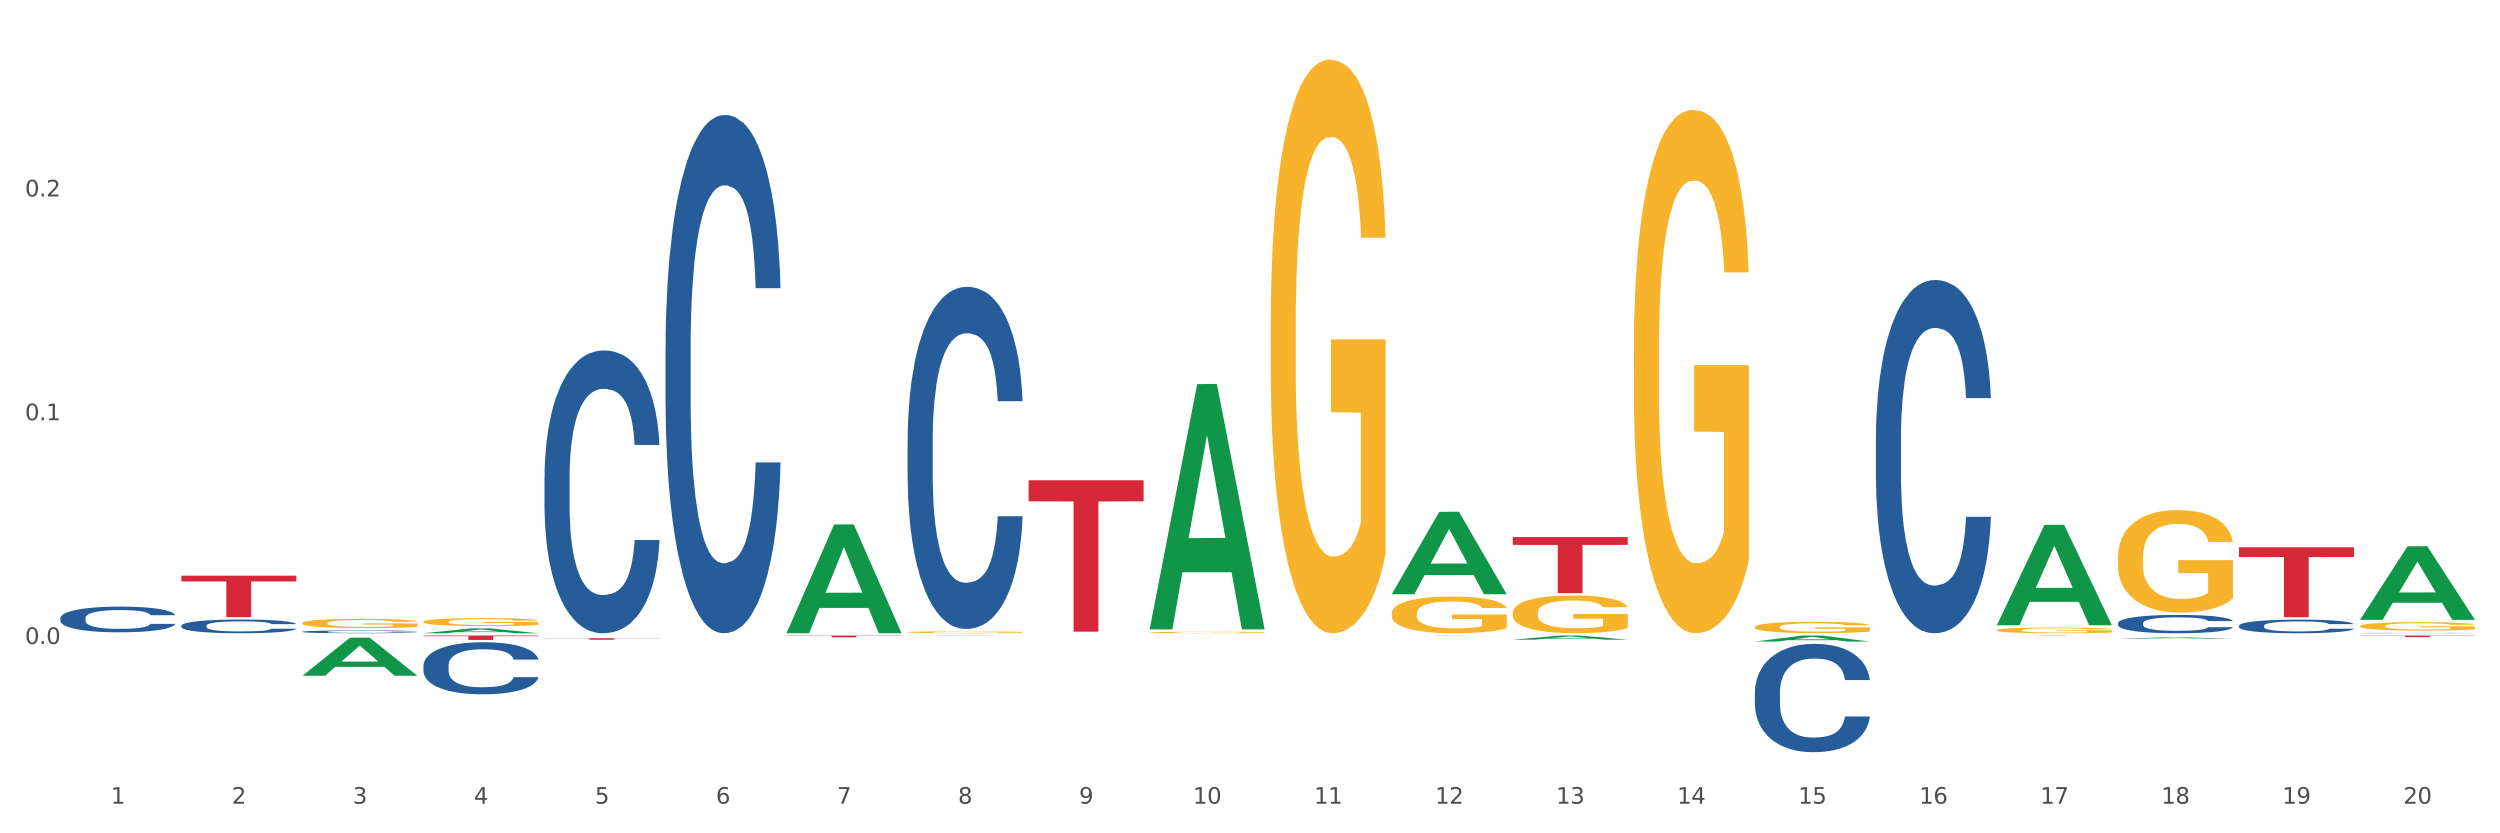 <?xml version="1.0" encoding="utf-8" standalone="no"?>
<!DOCTYPE svg PUBLIC "-//W3C//DTD SVG 1.1//EN"
  "http://www.w3.org/Graphics/SVG/1.1/DTD/svg11.dtd">
<svg xmlns:xlink="http://www.w3.org/1999/xlink" width="1080pt" height="360pt" viewBox="0 0 1080 360" xmlns="http://www.w3.org/2000/svg" version="1.1">
 <rect x="0" y="0" width="1080" height="360" fill="#333333" stroke="none"/>
 <defs>
  <style type="text/css">*{stroke-linejoin: round; stroke-linecap: butt}</style>
 </defs>
 <g id="figure_1">
  <g id="patch_1">
   <path d="M 0 360 
L 1080 360 
L 1080 0 
L 0 0 
z
" style="fill: #ffffff; stroke: #ffffff; stroke-linejoin: miter"/>
  </g>
  <g id="axes_1">
   <g id="matplotlib.axis_1">
    <g id="xtick_1">
     <g id="text_1">
      <!-- 1 -->
      <g style="fill: #4d4d4d" transform="translate(47.849 347.204) scale(0.096 -0.096)">
       <defs>
        <path id="DejaVuSans-31" d="M 794 531 
L 1825 531 
L 1825 4091 
L 703 3866 
L 703 4441 
L 1819 4666 
L 2450 4666 
L 2450 531 
L 3481 531 
L 3481 0 
L 794 0 
L 794 531 
z
" transform="scale(0.016)"/>
       </defs>
       <use xlink:href="#DejaVuSans-31"/>
      </g>
     </g>
    </g>
    <g id="xtick_2">
     <g id="text_2">
      <!-- 2 -->
      <g style="fill: #4d4d4d" transform="translate(100.137 347.204) scale(0.096 -0.096)">
       <defs>
        <path id="DejaVuSans-32" d="M 1228 531 
L 3431 531 
L 3431 0 
L 469 0 
L 469 531 
Q 828 903 1448 1529 
Q 2069 2156 2228 2338 
Q 2531 2678 2651 2914 
Q 2772 3150 2772 3378 
Q 2772 3750 2511 3984 
Q 2250 4219 1831 4219 
Q 1534 4219 1204 4116 
Q 875 4013 500 3803 
L 500 4441 
Q 881 4594 1212 4672 
Q 1544 4750 1819 4750 
Q 2544 4750 2975 4387 
Q 3406 4025 3406 3419 
Q 3406 3131 3298 2873 
Q 3191 2616 2906 2266 
Q 2828 2175 2409 1742 
Q 1991 1309 1228 531 
z
" transform="scale(0.016)"/>
       </defs>
       <use xlink:href="#DejaVuSans-32"/>
      </g>
     </g>
    </g>
    <g id="xtick_3">
     <g id="text_3">
      <!-- 3 -->
      <g style="fill: #4d4d4d" transform="translate(152.424 347.204) scale(0.096 -0.096)">
       <defs>
        <path id="DejaVuSans-33" d="M 2597 2516 
Q 3050 2419 3304 2112 
Q 3559 1806 3559 1356 
Q 3559 666 3084 287 
Q 2609 -91 1734 -91 
Q 1441 -91 1130 -33 
Q 819 25 488 141 
L 488 750 
Q 750 597 1062 519 
Q 1375 441 1716 441 
Q 2309 441 2620 675 
Q 2931 909 2931 1356 
Q 2931 1769 2642 2001 
Q 2353 2234 1838 2234 
L 1294 2234 
L 1294 2753 
L 1863 2753 
Q 2328 2753 2575 2939 
Q 2822 3125 2822 3475 
Q 2822 3834 2567 4026 
Q 2313 4219 1838 4219 
Q 1578 4219 1281 4162 
Q 984 4106 628 3988 
L 628 4550 
Q 988 4650 1302 4700 
Q 1616 4750 1894 4750 
Q 2613 4750 3031 4423 
Q 3450 4097 3450 3541 
Q 3450 3153 3228 2886 
Q 3006 2619 2597 2516 
z
" transform="scale(0.016)"/>
       </defs>
       <use xlink:href="#DejaVuSans-33"/>
      </g>
     </g>
    </g>
    <g id="xtick_4">
     <g id="text_4">
      <!-- 4 -->
      <g style="fill: #4d4d4d" transform="translate(204.712 347.204) scale(0.096 -0.096)">
       <defs>
        <path id="DejaVuSans-34" d="M 2419 4116 
L 825 1625 
L 2419 1625 
L 2419 4116 
z
M 2253 4666 
L 3047 4666 
L 3047 1625 
L 3713 1625 
L 3713 1100 
L 3047 1100 
L 3047 0 
L 2419 0 
L 2419 1100 
L 313 1100 
L 313 1709 
L 2253 4666 
z
" transform="scale(0.016)"/>
       </defs>
       <use xlink:href="#DejaVuSans-34"/>
      </g>
     </g>
    </g>
    <g id="xtick_5">
     <g id="text_5">
      <!-- 5 -->
      <g style="fill: #4d4d4d" transform="translate(256.999 347.204) scale(0.096 -0.096)">
       <defs>
        <path id="DejaVuSans-35" d="M 691 4666 
L 3169 4666 
L 3169 4134 
L 1269 4134 
L 1269 2991 
Q 1406 3038 1543 3061 
Q 1681 3084 1819 3084 
Q 2600 3084 3056 2656 
Q 3513 2228 3513 1497 
Q 3513 744 3044 326 
Q 2575 -91 1722 -91 
Q 1428 -91 1123 -41 
Q 819 9 494 109 
L 494 744 
Q 775 591 1075 516 
Q 1375 441 1709 441 
Q 2250 441 2565 725 
Q 2881 1009 2881 1497 
Q 2881 1984 2565 2268 
Q 2250 2553 1709 2553 
Q 1456 2553 1204 2497 
Q 953 2441 691 2322 
L 691 4666 
z
" transform="scale(0.016)"/>
       </defs>
       <use xlink:href="#DejaVuSans-35"/>
      </g>
     </g>
    </g>
    <g id="xtick_6">
     <g id="text_6">
      <!-- 6 -->
      <g style="fill: #4d4d4d" transform="translate(309.286 347.204) scale(0.096 -0.096)">
       <defs>
        <path id="DejaVuSans-36" d="M 2113 2584 
Q 1688 2584 1439 2293 
Q 1191 2003 1191 1497 
Q 1191 994 1439 701 
Q 1688 409 2113 409 
Q 2538 409 2786 701 
Q 3034 994 3034 1497 
Q 3034 2003 2786 2293 
Q 2538 2584 2113 2584 
z
M 3366 4563 
L 3366 3988 
Q 3128 4100 2886 4159 
Q 2644 4219 2406 4219 
Q 1781 4219 1451 3797 
Q 1122 3375 1075 2522 
Q 1259 2794 1537 2939 
Q 1816 3084 2150 3084 
Q 2853 3084 3261 2657 
Q 3669 2231 3669 1497 
Q 3669 778 3244 343 
Q 2819 -91 2113 -91 
Q 1303 -91 875 529 
Q 447 1150 447 2328 
Q 447 3434 972 4092 
Q 1497 4750 2381 4750 
Q 2619 4750 2861 4703 
Q 3103 4656 3366 4563 
z
" transform="scale(0.016)"/>
       </defs>
       <use xlink:href="#DejaVuSans-36"/>
      </g>
     </g>
    </g>
    <g id="xtick_7">
     <g id="text_7">
      <!-- 7 -->
      <g style="fill: #4d4d4d" transform="translate(361.574 347.204) scale(0.096 -0.096)">
       <defs>
        <path id="DejaVuSans-37" d="M 525 4666 
L 3525 4666 
L 3525 4397 
L 1831 0 
L 1172 0 
L 2766 4134 
L 525 4134 
L 525 4666 
z
" transform="scale(0.016)"/>
       </defs>
       <use xlink:href="#DejaVuSans-37"/>
      </g>
     </g>
    </g>
    <g id="xtick_8">
     <g id="text_8">
      <!-- 8 -->
      <g style="fill: #4d4d4d" transform="translate(413.861 347.204) scale(0.096 -0.096)">
       <defs>
        <path id="DejaVuSans-38" d="M 2034 2216 
Q 1584 2216 1326 1975 
Q 1069 1734 1069 1313 
Q 1069 891 1326 650 
Q 1584 409 2034 409 
Q 2484 409 2743 651 
Q 3003 894 3003 1313 
Q 3003 1734 2745 1975 
Q 2488 2216 2034 2216 
z
M 1403 2484 
Q 997 2584 770 2862 
Q 544 3141 544 3541 
Q 544 4100 942 4425 
Q 1341 4750 2034 4750 
Q 2731 4750 3128 4425 
Q 3525 4100 3525 3541 
Q 3525 3141 3298 2862 
Q 3072 2584 2669 2484 
Q 3125 2378 3379 2068 
Q 3634 1759 3634 1313 
Q 3634 634 3220 271 
Q 2806 -91 2034 -91 
Q 1263 -91 848 271 
Q 434 634 434 1313 
Q 434 1759 690 2068 
Q 947 2378 1403 2484 
z
M 1172 3481 
Q 1172 3119 1398 2916 
Q 1625 2713 2034 2713 
Q 2441 2713 2670 2916 
Q 2900 3119 2900 3481 
Q 2900 3844 2670 4047 
Q 2441 4250 2034 4250 
Q 1625 4250 1398 4047 
Q 1172 3844 1172 3481 
z
" transform="scale(0.016)"/>
       </defs>
       <use xlink:href="#DejaVuSans-38"/>
      </g>
     </g>
    </g>
    <g id="xtick_9">
     <g id="text_9">
      <!-- 9 -->
      <g style="fill: #4d4d4d" transform="translate(466.148 347.204) scale(0.096 -0.096)">
       <defs>
        <path id="DejaVuSans-39" d="M 703 97 
L 703 672 
Q 941 559 1184 500 
Q 1428 441 1663 441 
Q 2288 441 2617 861 
Q 2947 1281 2994 2138 
Q 2813 1869 2534 1725 
Q 2256 1581 1919 1581 
Q 1219 1581 811 2004 
Q 403 2428 403 3163 
Q 403 3881 828 4315 
Q 1253 4750 1959 4750 
Q 2769 4750 3195 4129 
Q 3622 3509 3622 2328 
Q 3622 1225 3098 567 
Q 2575 -91 1691 -91 
Q 1453 -91 1209 -44 
Q 966 3 703 97 
z
M 1959 2075 
Q 2384 2075 2632 2365 
Q 2881 2656 2881 3163 
Q 2881 3666 2632 3958 
Q 2384 4250 1959 4250 
Q 1534 4250 1286 3958 
Q 1038 3666 1038 3163 
Q 1038 2656 1286 2365 
Q 1534 2075 1959 2075 
z
" transform="scale(0.016)"/>
       </defs>
       <use xlink:href="#DejaVuSans-39"/>
      </g>
     </g>
    </g>
    <g id="xtick_10">
     <g id="text_10">
      <!-- 10 -->
      <g style="fill: #4d4d4d" transform="translate(515.382 347.204) scale(0.096 -0.096)">
       <defs>
        <path id="DejaVuSans-30" d="M 2034 4250 
Q 1547 4250 1301 3770 
Q 1056 3291 1056 2328 
Q 1056 1369 1301 889 
Q 1547 409 2034 409 
Q 2525 409 2770 889 
Q 3016 1369 3016 2328 
Q 3016 3291 2770 3770 
Q 2525 4250 2034 4250 
z
M 2034 4750 
Q 2819 4750 3233 4129 
Q 3647 3509 3647 2328 
Q 3647 1150 3233 529 
Q 2819 -91 2034 -91 
Q 1250 -91 836 529 
Q 422 1150 422 2328 
Q 422 3509 836 4129 
Q 1250 4750 2034 4750 
z
" transform="scale(0.016)"/>
       </defs>
       <use xlink:href="#DejaVuSans-31"/>
       <use xlink:href="#DejaVuSans-30" transform="translate(63.623 0)"/>
      </g>
     </g>
    </g>
    <g id="xtick_11">
     <g id="text_11">
      <!-- 11 -->
      <g style="fill: #4d4d4d" transform="translate(567.669 347.204) scale(0.096 -0.096)">
       <use xlink:href="#DejaVuSans-31"/>
       <use xlink:href="#DejaVuSans-31" transform="translate(63.623 0)"/>
      </g>
     </g>
    </g>
    <g id="xtick_12">
     <g id="text_12">
      <!-- 12 -->
      <g style="fill: #4d4d4d" transform="translate(619.957 347.204) scale(0.096 -0.096)">
       <use xlink:href="#DejaVuSans-31"/>
       <use xlink:href="#DejaVuSans-32" transform="translate(63.623 0)"/>
      </g>
     </g>
    </g>
    <g id="xtick_13">
     <g id="text_13">
      <!-- 13 -->
      <g style="fill: #4d4d4d" transform="translate(672.244 347.204) scale(0.096 -0.096)">
       <use xlink:href="#DejaVuSans-31"/>
       <use xlink:href="#DejaVuSans-33" transform="translate(63.623 0)"/>
      </g>
     </g>
    </g>
    <g id="xtick_14">
     <g id="text_14">
      <!-- 14 -->
      <g style="fill: #4d4d4d" transform="translate(724.531 347.204) scale(0.096 -0.096)">
       <use xlink:href="#DejaVuSans-31"/>
       <use xlink:href="#DejaVuSans-34" transform="translate(63.623 0)"/>
      </g>
     </g>
    </g>
    <g id="xtick_15">
     <g id="text_15">
      <!-- 15 -->
      <g style="fill: #4d4d4d" transform="translate(776.819 347.204) scale(0.096 -0.096)">
       <use xlink:href="#DejaVuSans-31"/>
       <use xlink:href="#DejaVuSans-35" transform="translate(63.623 0)"/>
      </g>
     </g>
    </g>
    <g id="xtick_16">
     <g id="text_16">
      <!-- 16 -->
      <g style="fill: #4d4d4d" transform="translate(829.106 347.204) scale(0.096 -0.096)">
       <use xlink:href="#DejaVuSans-31"/>
       <use xlink:href="#DejaVuSans-36" transform="translate(63.623 0)"/>
      </g>
     </g>
    </g>
    <g id="xtick_17">
     <g id="text_17">
      <!-- 17 -->
      <g style="fill: #4d4d4d" transform="translate(881.393 347.204) scale(0.096 -0.096)">
       <use xlink:href="#DejaVuSans-31"/>
       <use xlink:href="#DejaVuSans-37" transform="translate(63.623 0)"/>
      </g>
     </g>
    </g>
    <g id="xtick_18">
     <g id="text_18">
      <!-- 18 -->
      <g style="fill: #4d4d4d" transform="translate(933.681 347.204) scale(0.096 -0.096)">
       <use xlink:href="#DejaVuSans-31"/>
       <use xlink:href="#DejaVuSans-38" transform="translate(63.623 0)"/>
      </g>
     </g>
    </g>
    <g id="xtick_19">
     <g id="text_19">
      <!-- 19 -->
      <g style="fill: #4d4d4d" transform="translate(985.968 347.204) scale(0.096 -0.096)">
       <use xlink:href="#DejaVuSans-31"/>
       <use xlink:href="#DejaVuSans-39" transform="translate(63.623 0)"/>
      </g>
     </g>
    </g>
    <g id="xtick_20">
     <g id="text_20">
      <!-- 20 -->
      <g style="fill: #4d4d4d" transform="translate(1038.255 347.204) scale(0.096 -0.096)">
       <use xlink:href="#DejaVuSans-32"/>
       <use xlink:href="#DejaVuSans-30" transform="translate(63.623 0)"/>
      </g>
     </g>
    </g>
    <g id="xtick_21"/>
    <g id="xtick_22"/>
    <g id="xtick_23"/>
    <g id="xtick_24"/>
    <g id="xtick_25"/>
    <g id="xtick_26"/>
    <g id="xtick_27"/>
    <g id="xtick_28"/>
    <g id="xtick_29"/>
    <g id="xtick_30"/>
    <g id="xtick_31"/>
    <g id="xtick_32"/>
    <g id="xtick_33"/>
    <g id="xtick_34"/>
    <g id="xtick_35"/>
    <g id="xtick_36"/>
    <g id="xtick_37"/>
    <g id="xtick_38"/>
    <g id="xtick_39"/>
   </g>
   <g id="matplotlib.axis_2">
    <g id="ytick_1">
     <g id="text_21">
      <!-- 0.0 -->
      <g style="fill: #4d4d4d" transform="translate(10.8 278.209) scale(0.096 -0.096)">
       <defs>
        <path id="DejaVuSans-2e" d="M 684 794 
L 1344 794 
L 1344 0 
L 684 0 
L 684 794 
z
" transform="scale(0.016)"/>
       </defs>
       <use xlink:href="#DejaVuSans-30"/>
       <use xlink:href="#DejaVuSans-2e" transform="translate(63.623 0)"/>
       <use xlink:href="#DejaVuSans-30" transform="translate(95.41 0)"/>
      </g>
     </g>
    </g>
    <g id="ytick_2">
     <g id="text_22">
      <!-- 0.1 -->
      <g style="fill: #4d4d4d" transform="translate(10.8 181.534) scale(0.096 -0.096)">
       <use xlink:href="#DejaVuSans-30"/>
       <use xlink:href="#DejaVuSans-2e" transform="translate(63.623 0)"/>
       <use xlink:href="#DejaVuSans-31" transform="translate(95.41 0)"/>
      </g>
     </g>
    </g>
    <g id="ytick_3">
     <g id="text_23">
      <!-- 0.2 -->
      <g style="fill: #4d4d4d" transform="translate(10.8 84.859) scale(0.096 -0.096)">
       <use xlink:href="#DejaVuSans-30"/>
       <use xlink:href="#DejaVuSans-2e" transform="translate(63.623 0)"/>
       <use xlink:href="#DejaVuSans-32" transform="translate(95.41 0)"/>
      </g>
     </g>
    </g>
    <g id="ytick_4"/>
    <g id="ytick_5"/>
    <g id="ytick_6"/>
    <g id="ytick_7"/>
   </g>
   <g id="PolyCollection_1">
    <path d="M 182.929 274.562 
L 232.602 274.562 
L 232.602 274.824 
L 213.062 274.826 
L 213.062 276.448 
L 202.351 276.448 
L 202.351 274.826 
L 182.929 274.824 
L 182.929 274.564 
L 182.929 274.562 
z
" clip-path="url(#p5f0746fa4e)" style="fill: #d62839"/>
    <path d="M 235.216 275.705 
L 284.889 275.705 
L 284.889 275.797 
L 265.35 275.798 
L 265.35 276.37 
L 254.638 276.37 
L 254.638 275.798 
L 235.216 275.797 
L 235.216 275.705 
L 235.216 275.705 
z
" clip-path="url(#p5f0746fa4e)" style="fill: #d62839"/>
    <path d="M 339.791 274.562 
L 389.464 274.562 
L 389.464 274.669 
L 369.925 274.67 
L 369.925 275.334 
L 359.213 275.334 
L 359.213 274.67 
L 339.791 274.669 
L 339.791 274.563 
L 339.791 274.562 
z
" clip-path="url(#p5f0746fa4e)" style="fill: #d62839"/>
    <path d="M 862.665 270.026 
L 862.716 269.985 
L 883.2 226.743 
L 891.701 226.702 
L 912.338 270.107 
L 902.506 270.107 
L 898.051 260 
L 876.901 260 
L 876.747 260.163 
L 872.446 270.107 
L 862.665 270.107 
L 862.665 270.026 
L 879.564 253.968 
L 895.388 253.927 
L 887.553 235.954 
L 887.45 235.872 
L 887.348 235.994 
L 879.513 253.927 
L 879.564 253.968 
L 862.665 270.026 
z
" clip-path="url(#p5f0746fa4e)" style="fill: #109648"/>
    <path d="M 914.952 275.91 
L 915.003 275.909 
L 935.487 275.351 
L 943.988 275.351 
L 964.625 275.911 
L 954.793 275.911 
L 950.338 275.78 
L 929.188 275.78 
L 929.035 275.783 
L 924.733 275.911 
L 914.952 275.911 
L 914.952 275.91 
L 931.851 275.703 
L 947.675 275.702 
L 939.84 275.47 
L 939.738 275.469 
L 939.635 275.471 
L 931.8 275.702 
L 931.851 275.703 
L 914.952 275.91 
z
" clip-path="url(#p5f0746fa4e)" style="fill: #109648"/>
    <path d="M 1019.527 267.724 
L 1019.578 267.694 
L 1040.062 235.997 
L 1048.563 235.968 
L 1069.2 267.783 
L 1059.368 267.783 
L 1054.913 260.375 
L 1033.763 260.375 
L 1033.61 260.494 
L 1029.308 267.783 
L 1019.527 267.783 
L 1019.527 267.724 
L 1036.426 255.953 
L 1052.25 255.923 
L 1044.415 242.749 
L 1044.312 242.689 
L 1044.21 242.779 
L 1036.375 255.923 
L 1036.426 255.953 
L 1019.527 267.724 
z
" clip-path="url(#p5f0746fa4e)" style="fill: #109648"/>
    <path d="M 130.642 291.9 
L 130.693 291.885 
L 151.177 275.479 
L 159.677 275.463 
L 180.315 291.931 
L 170.483 291.931 
L 166.027 288.096 
L 144.878 288.096 
L 144.724 288.158 
L 140.423 291.931 
L 130.642 291.931 
L 130.642 291.9 
L 147.541 285.808 
L 163.364 285.792 
L 155.529 278.973 
L 155.427 278.942 
L 155.325 278.989 
L 147.49 285.792 
L 147.541 285.808 
L 130.642 291.9 
z
" clip-path="url(#p5f0746fa4e)" style="fill: #109648"/>
    <path d="M 1019.527 274.562 
L 1069.2 274.562 
L 1069.2 274.656 
L 1049.66 274.657 
L 1049.66 275.242 
L 1038.949 275.242 
L 1038.949 274.657 
L 1019.527 274.656 
L 1019.527 274.562 
L 1019.527 274.562 
z
" clip-path="url(#p5f0746fa4e)" style="fill: #d62839"/>
    <path d="M 601.228 274.562 
L 650.901 274.562 
L 650.901 274.57 
L 631.361 274.57 
L 631.361 274.62 
L 620.65 274.62 
L 620.65 274.57 
L 601.228 274.57 
L 601.228 274.562 
L 601.228 274.562 
z
" clip-path="url(#p5f0746fa4e)" style="fill: #d62839"/>
    <path d="M 862.665 274.562 
L 912.338 274.562 
L 912.338 274.575 
L 892.798 274.575 
L 892.798 274.654 
L 882.087 274.654 
L 882.087 274.575 
L 862.665 274.575 
L 862.665 274.562 
L 862.665 274.562 
z
" clip-path="url(#p5f0746fa4e)" style="fill: #d62839"/>
    <path d="M 653.515 232.025 
L 703.188 232.025 
L 703.188 235.392 
L 683.649 235.414 
L 683.649 256.252 
L 672.937 256.252 
L 672.937 235.414 
L 653.515 235.392 
L 653.515 232.048 
L 653.515 232.025 
z
" clip-path="url(#p5f0746fa4e)" style="fill: #d62839"/>
    <path d="M 967.24 236.416 
L 1016.913 236.416 
L 1016.913 240.621 
L 997.373 240.649 
L 997.373 266.672 
L 986.662 266.672 
L 986.662 240.649 
L 967.24 240.621 
L 967.24 236.445 
L 967.24 236.416 
z
" clip-path="url(#p5f0746fa4e)" style="fill: #d62839"/>
    <path d="M 444.366 207.488 
L 494.039 207.488 
L 494.039 216.576 
L 474.499 216.638 
L 474.499 272.888 
L 463.788 272.888 
L 463.788 216.638 
L 444.366 216.576 
L 444.366 207.549 
L 444.366 207.488 
z
" clip-path="url(#p5f0746fa4e)" style="fill: #d62839"/>
    <path d="M 78.354 248.683 
L 128.027 248.683 
L 128.027 251.177 
L 108.488 251.194 
L 108.488 266.636 
L 97.776 266.636 
L 97.776 251.194 
L 78.354 251.177 
L 78.354 248.699 
L 78.354 248.683 
z
" clip-path="url(#p5f0746fa4e)" style="fill: #d62839"/>
    <path d="M 705.803 151.96 
L 705.861 151.754 
L 705.861 144.321 
L 705.979 137.921 
L 706.565 122.436 
L 707.445 109.635 
L 708.09 102.822 
L 708.735 97.247 
L 709.497 91.673 
L 710.436 85.892 
L 712.137 77.427 
L 713.192 73.091 
L 714.482 68.549 
L 716.828 61.942 
L 718.529 58.226 
L 720.288 55.129 
L 723.162 51.413 
L 725.039 49.761 
L 727.033 48.522 
L 729.437 47.696 
L 731.255 47.49 
L 735.243 48.109 
L 738.644 49.968 
L 740.287 51.413 
L 742.398 53.89 
L 743.512 55.542 
L 745.33 58.845 
L 747.207 63.181 
L 748.497 66.897 
L 750.432 73.917 
L 751.898 80.937 
L 753.247 89.608 
L 753.951 95.596 
L 754.479 101.17 
L 754.948 107.571 
L 755.417 117.687 
L 744.861 117.687 
L 744.45 110.461 
L 743.805 103.648 
L 742.867 97.041 
L 742.046 92.912 
L 740.638 87.75 
L 739.348 84.447 
L 737.999 81.969 
L 736.357 79.905 
L 735.067 78.872 
L 733.249 78.046 
L 729.672 78.253 
L 727.267 79.905 
L 725.625 81.969 
L 724.569 83.827 
L 723.631 85.892 
L 722.575 88.783 
L 721.344 93.118 
L 720.464 97.041 
L 719.585 101.996 
L 718.881 106.951 
L 718.236 112.732 
L 717.708 118.926 
L 717.297 125.326 
L 716.945 133.172 
L 716.652 146.179 
L 716.652 174.465 
L 716.77 180.865 
L 717.063 189.33 
L 717.415 195.73 
L 718.001 203.369 
L 718.529 208.531 
L 719.526 215.964 
L 720.64 222.157 
L 721.52 226.08 
L 722.4 229.384 
L 723.924 233.926 
L 725.625 237.642 
L 727.091 239.913 
L 729.085 241.978 
L 730.434 242.804 
L 731.607 243.217 
L 734.481 243.217 
L 736.533 242.597 
L 738.82 241.152 
L 740.58 239.294 
L 742.046 237.023 
L 743.688 233.306 
L 744.744 229.797 
L 744.744 186.646 
L 731.842 186.439 
L 731.842 157.741 
L 755.476 157.741 
L 755.476 241.978 
L 754.479 246.314 
L 753.365 250.236 
L 752.192 253.746 
L 750.432 258.082 
L 748.321 262.211 
L 746.444 265.102 
L 744.45 267.579 
L 742.105 269.85 
L 739.055 271.915 
L 737.178 272.741 
L 734.832 273.36 
L 732.076 273.567 
L 729.672 273.154 
L 727.326 272.121 
L 724.863 270.263 
L 722.458 267.579 
L 720.64 264.895 
L 718.822 261.592 
L 716.887 257.256 
L 715.362 253.127 
L 714.189 249.411 
L 712.899 244.662 
L 711.491 238.468 
L 710.436 232.893 
L 709.497 227.113 
L 708.5 219.68 
L 707.797 213.28 
L 707.093 205.227 
L 706.682 199.24 
L 706.213 189.949 
L 705.861 176.942 
L 705.803 151.96 
z
" clip-path="url(#p5f0746fa4e)" style="fill: #f7b32b"/>
    <path d="M 653.515 264.788 
L 653.574 264.773 
L 653.574 264.237 
L 653.691 263.775 
L 654.278 262.657 
L 655.158 261.733 
L 655.803 261.241 
L 656.448 260.839 
L 657.21 260.436 
L 658.148 260.019 
L 659.849 259.408 
L 660.905 259.095 
L 662.195 258.767 
L 664.541 258.29 
L 666.242 258.022 
L 668.001 257.798 
L 670.875 257.53 
L 672.751 257.411 
L 674.745 257.321 
L 677.15 257.262 
L 678.968 257.247 
L 682.956 257.292 
L 686.357 257.426 
L 687.999 257.53 
L 690.11 257.709 
L 691.225 257.828 
L 693.043 258.067 
L 694.919 258.38 
L 696.21 258.648 
L 698.145 259.155 
L 699.611 259.661 
L 700.96 260.287 
L 701.664 260.719 
L 702.191 261.122 
L 702.661 261.584 
L 703.13 262.314 
L 692.574 262.314 
L 692.163 261.793 
L 691.518 261.301 
L 690.58 260.824 
L 689.759 260.526 
L 688.351 260.153 
L 687.061 259.915 
L 685.712 259.736 
L 684.07 259.587 
L 682.78 259.512 
L 680.962 259.453 
L 677.384 259.468 
L 674.98 259.587 
L 673.338 259.736 
L 672.282 259.87 
L 671.344 260.019 
L 670.288 260.228 
L 669.057 260.541 
L 668.177 260.824 
L 667.297 261.182 
L 666.593 261.539 
L 665.948 261.957 
L 665.421 262.404 
L 665.01 262.866 
L 664.658 263.432 
L 664.365 264.371 
L 664.365 266.413 
L 664.482 266.875 
L 664.775 267.486 
L 665.127 267.948 
L 665.714 268.499 
L 666.242 268.872 
L 667.239 269.408 
L 668.353 269.856 
L 669.232 270.139 
L 670.112 270.377 
L 671.637 270.705 
L 673.338 270.973 
L 674.804 271.137 
L 676.798 271.286 
L 678.147 271.346 
L 679.32 271.376 
L 682.193 271.376 
L 684.246 271.331 
L 686.533 271.227 
L 688.292 271.093 
L 689.759 270.929 
L 691.401 270.66 
L 692.456 270.407 
L 692.456 267.292 
L 679.554 267.277 
L 679.554 265.206 
L 703.188 265.206 
L 703.188 271.286 
L 702.191 271.599 
L 701.077 271.883 
L 699.904 272.136 
L 698.145 272.449 
L 696.034 272.747 
L 694.157 272.956 
L 692.163 273.134 
L 689.817 273.298 
L 686.768 273.447 
L 684.891 273.507 
L 682.545 273.552 
L 679.789 273.567 
L 677.384 273.537 
L 675.038 273.462 
L 672.575 273.328 
L 670.171 273.134 
L 668.353 272.941 
L 666.535 272.702 
L 664.599 272.389 
L 663.075 272.091 
L 661.902 271.823 
L 660.612 271.48 
L 659.204 271.033 
L 658.148 270.631 
L 657.21 270.213 
L 656.213 269.677 
L 655.509 269.215 
L 654.806 268.633 
L 654.395 268.201 
L 653.926 267.531 
L 653.574 266.592 
L 653.515 264.788 
z
" clip-path="url(#p5f0746fa4e)" style="fill: #f7b32b"/>
    <path d="M 548.941 140.271 
L 548.999 140.045 
L 548.999 131.898 
L 549.117 124.882 
L 549.703 107.909 
L 550.583 93.878 
L 551.228 86.41 
L 551.873 80.3 
L 552.635 74.189 
L 553.574 67.853 
L 555.274 58.574 
L 556.33 53.822 
L 557.62 48.843 
L 559.966 41.601 
L 561.667 37.528 
L 563.426 34.133 
L 566.3 30.059 
L 568.177 28.249 
L 570.17 26.891 
L 572.575 25.986 
L 574.393 25.759 
L 578.381 26.438 
L 581.782 28.475 
L 583.424 30.059 
L 585.536 32.775 
L 586.65 34.586 
L 588.468 38.206 
L 590.345 42.959 
L 591.635 47.032 
L 593.57 54.727 
L 595.036 62.421 
L 596.385 71.926 
L 597.089 78.489 
L 597.617 84.6 
L 598.086 91.615 
L 598.555 102.704 
L 587.999 102.704 
L 587.588 94.783 
L 586.943 87.315 
L 586.005 80.073 
L 585.184 75.547 
L 583.776 69.89 
L 582.486 66.269 
L 581.137 63.553 
L 579.495 61.29 
L 578.205 60.158 
L 576.387 59.253 
L 572.81 59.479 
L 570.405 61.29 
L 568.763 63.553 
L 567.707 65.59 
L 566.769 67.853 
L 565.713 71.021 
L 564.482 75.774 
L 563.602 80.073 
L 562.722 85.505 
L 562.019 90.936 
L 561.374 97.273 
L 560.846 104.062 
L 560.435 111.078 
L 560.083 119.677 
L 559.79 133.935 
L 559.79 164.939 
L 559.907 171.954 
L 560.201 181.233 
L 560.553 188.249 
L 561.139 196.622 
L 561.667 202.28 
L 562.664 210.427 
L 563.778 217.216 
L 564.658 221.516 
L 565.537 225.137 
L 567.062 230.116 
L 568.763 234.189 
L 570.229 236.678 
L 572.223 238.942 
L 573.572 239.847 
L 574.745 240.299 
L 577.618 240.299 
L 579.671 239.62 
L 581.958 238.036 
L 583.718 236 
L 585.184 233.51 
L 586.826 229.437 
L 587.882 225.589 
L 587.882 178.291 
L 574.979 178.065 
L 574.979 146.608 
L 598.614 146.608 
L 598.614 238.942 
L 597.617 243.694 
L 596.502 247.994 
L 595.33 251.841 
L 593.57 256.594 
L 591.459 261.12 
L 589.582 264.288 
L 587.588 267.004 
L 585.242 269.493 
L 582.193 271.756 
L 580.316 272.661 
L 577.97 273.34 
L 575.214 273.567 
L 572.81 273.114 
L 570.464 271.982 
L 568.001 269.946 
L 565.596 267.004 
L 563.778 264.062 
L 561.96 260.441 
L 560.025 255.688 
L 558.5 251.162 
L 557.327 247.089 
L 556.037 241.884 
L 554.629 235.094 
L 553.574 228.984 
L 552.635 222.647 
L 551.638 214.5 
L 550.935 207.485 
L 550.231 198.659 
L 549.82 192.096 
L 549.351 181.912 
L 548.999 167.655 
L 548.941 140.271 
z
" clip-path="url(#p5f0746fa4e)" style="fill: #f7b32b"/>
    <path d="M 601.228 265.047 
L 601.287 265.033 
L 601.287 264.512 
L 601.404 264.063 
L 601.99 262.979 
L 602.87 262.082 
L 603.515 261.604 
L 604.16 261.214 
L 604.923 260.823 
L 605.861 260.418 
L 607.562 259.825 
L 608.617 259.522 
L 609.908 259.203 
L 612.253 258.74 
L 613.954 258.48 
L 615.714 258.263 
L 618.587 258.003 
L 620.464 257.887 
L 622.458 257.8 
L 624.862 257.742 
L 626.68 257.728 
L 630.668 257.771 
L 634.07 257.901 
L 635.712 258.003 
L 637.823 258.176 
L 638.937 258.292 
L 640.755 258.523 
L 642.632 258.827 
L 643.922 259.088 
L 645.858 259.579 
L 647.324 260.071 
L 648.673 260.679 
L 649.376 261.098 
L 649.904 261.489 
L 650.373 261.937 
L 650.842 262.646 
L 640.286 262.646 
L 639.876 262.14 
L 639.231 261.662 
L 638.292 261.199 
L 637.471 260.91 
L 636.064 260.548 
L 634.773 260.317 
L 633.425 260.143 
L 631.783 259.999 
L 630.492 259.927 
L 628.674 259.869 
L 625.097 259.883 
L 622.692 259.999 
L 621.05 260.143 
L 619.995 260.274 
L 619.056 260.418 
L 618.001 260.621 
L 616.769 260.925 
L 615.89 261.199 
L 615.01 261.547 
L 614.306 261.894 
L 613.661 262.299 
L 613.133 262.733 
L 612.723 263.181 
L 612.371 263.731 
L 612.078 264.642 
L 612.078 266.624 
L 612.195 267.072 
L 612.488 267.665 
L 612.84 268.113 
L 613.426 268.649 
L 613.954 269.01 
L 614.951 269.531 
L 616.065 269.965 
L 616.945 270.24 
L 617.825 270.471 
L 619.35 270.789 
L 621.05 271.05 
L 622.516 271.209 
L 624.51 271.354 
L 625.859 271.411 
L 627.032 271.44 
L 629.906 271.44 
L 631.958 271.397 
L 634.246 271.296 
L 636.005 271.166 
L 637.471 271.006 
L 639.113 270.746 
L 640.169 270.5 
L 640.169 267.477 
L 627.267 267.463 
L 627.267 265.452 
L 650.901 265.452 
L 650.901 271.354 
L 649.904 271.657 
L 648.79 271.932 
L 647.617 272.178 
L 645.858 272.482 
L 643.746 272.771 
L 641.87 272.974 
L 639.876 273.147 
L 637.53 273.306 
L 634.48 273.451 
L 632.604 273.509 
L 630.258 273.552 
L 627.501 273.567 
L 625.097 273.538 
L 622.751 273.465 
L 620.288 273.335 
L 617.883 273.147 
L 616.065 272.959 
L 614.247 272.728 
L 612.312 272.424 
L 610.787 272.135 
L 609.614 271.874 
L 608.324 271.542 
L 606.917 271.108 
L 605.861 270.717 
L 604.923 270.312 
L 603.926 269.791 
L 603.222 269.343 
L 602.518 268.779 
L 602.108 268.359 
L 601.639 267.708 
L 601.287 266.797 
L 601.228 265.047 
z
" clip-path="url(#p5f0746fa4e)" style="fill: #f7b32b"/>
    <path d="M 1019.527 270.454 
L 1019.586 270.451 
L 1019.586 270.332 
L 1019.703 270.229 
L 1020.289 269.981 
L 1021.169 269.775 
L 1021.814 269.666 
L 1022.459 269.577 
L 1023.222 269.487 
L 1024.16 269.395 
L 1025.861 269.259 
L 1026.916 269.189 
L 1028.207 269.116 
L 1030.552 269.01 
L 1032.253 268.951 
L 1034.013 268.901 
L 1036.886 268.842 
L 1038.763 268.815 
L 1040.757 268.795 
L 1043.161 268.782 
L 1044.979 268.779 
L 1048.967 268.789 
L 1052.369 268.818 
L 1054.011 268.842 
L 1056.122 268.881 
L 1057.236 268.908 
L 1059.054 268.961 
L 1060.931 269.03 
L 1062.221 269.09 
L 1064.156 269.202 
L 1065.623 269.315 
L 1066.971 269.454 
L 1067.675 269.55 
L 1068.203 269.64 
L 1068.672 269.742 
L 1069.141 269.904 
L 1058.585 269.904 
L 1058.175 269.789 
L 1057.529 269.679 
L 1056.591 269.573 
L 1055.77 269.507 
L 1054.363 269.424 
L 1053.072 269.371 
L 1051.724 269.332 
L 1050.081 269.298 
L 1048.791 269.282 
L 1046.973 269.269 
L 1043.396 269.272 
L 1040.991 269.298 
L 1039.349 269.332 
L 1038.294 269.361 
L 1037.355 269.395 
L 1036.3 269.441 
L 1035.068 269.51 
L 1034.188 269.573 
L 1033.309 269.653 
L 1032.605 269.732 
L 1031.96 269.825 
L 1031.432 269.924 
L 1031.022 270.027 
L 1030.67 270.153 
L 1030.376 270.361 
L 1030.376 270.815 
L 1030.494 270.918 
L 1030.787 271.054 
L 1031.139 271.156 
L 1031.725 271.279 
L 1032.253 271.362 
L 1033.25 271.481 
L 1034.364 271.58 
L 1035.244 271.643 
L 1036.124 271.696 
L 1037.649 271.769 
L 1039.349 271.828 
L 1040.815 271.865 
L 1042.809 271.898 
L 1044.158 271.911 
L 1045.331 271.918 
L 1048.205 271.918 
L 1050.257 271.908 
L 1052.545 271.885 
L 1054.304 271.855 
L 1055.77 271.818 
L 1057.412 271.759 
L 1058.468 271.703 
L 1058.468 271.011 
L 1045.566 271.007 
L 1045.566 270.547 
L 1069.2 270.547 
L 1069.2 271.898 
L 1068.203 271.968 
L 1067.089 272.03 
L 1065.916 272.087 
L 1064.156 272.156 
L 1062.045 272.222 
L 1060.169 272.269 
L 1058.175 272.309 
L 1055.829 272.345 
L 1052.779 272.378 
L 1050.903 272.391 
L 1048.557 272.401 
L 1045.8 272.405 
L 1043.396 272.398 
L 1041.05 272.381 
L 1038.587 272.352 
L 1036.182 272.309 
L 1034.364 272.266 
L 1032.546 272.213 
L 1030.611 272.143 
L 1029.086 272.077 
L 1027.913 272.017 
L 1026.623 271.941 
L 1025.216 271.842 
L 1024.16 271.752 
L 1023.222 271.66 
L 1022.225 271.54 
L 1021.521 271.438 
L 1020.817 271.309 
L 1020.407 271.213 
L 1019.938 271.063 
L 1019.586 270.855 
L 1019.527 270.454 
z
" clip-path="url(#p5f0746fa4e)" style="fill: #f7b32b"/>
    <path d="M 914.952 240.837 
L 915.011 240.797 
L 915.011 239.342 
L 915.128 238.089 
L 915.715 235.057 
L 916.594 232.55 
L 917.239 231.216 
L 917.885 230.125 
L 918.647 229.034 
L 919.585 227.902 
L 921.286 226.244 
L 922.342 225.395 
L 923.632 224.506 
L 925.978 223.212 
L 927.678 222.485 
L 929.438 221.878 
L 932.311 221.151 
L 934.188 220.827 
L 936.182 220.585 
L 938.587 220.423 
L 940.405 220.383 
L 944.392 220.504 
L 947.794 220.868 
L 949.436 221.151 
L 951.547 221.636 
L 952.662 221.959 
L 954.48 222.606 
L 956.356 223.455 
L 957.646 224.183 
L 959.582 225.557 
L 961.048 226.932 
L 962.397 228.629 
L 963.1 229.802 
L 963.628 230.893 
L 964.097 232.146 
L 964.567 234.127 
L 954.01 234.127 
L 953.6 232.712 
L 952.955 231.378 
L 952.016 230.085 
L 951.195 229.276 
L 949.788 228.266 
L 948.498 227.619 
L 947.149 227.134 
L 945.507 226.729 
L 944.217 226.527 
L 942.399 226.366 
L 938.821 226.406 
L 936.417 226.729 
L 934.775 227.134 
L 933.719 227.497 
L 932.781 227.902 
L 931.725 228.468 
L 930.493 229.317 
L 929.614 230.085 
L 928.734 231.055 
L 928.03 232.025 
L 927.385 233.157 
L 926.857 234.37 
L 926.447 235.623 
L 926.095 237.159 
L 925.802 239.706 
L 925.802 245.244 
L 925.919 246.497 
L 926.212 248.154 
L 926.564 249.407 
L 927.151 250.903 
L 927.678 251.914 
L 928.675 253.369 
L 929.79 254.582 
L 930.669 255.35 
L 931.549 255.997 
L 933.074 256.886 
L 934.775 257.614 
L 936.241 258.058 
L 938.235 258.462 
L 939.584 258.624 
L 940.756 258.705 
L 943.63 258.705 
L 945.683 258.584 
L 947.97 258.301 
L 949.729 257.937 
L 951.195 257.492 
L 952.837 256.765 
L 953.893 256.077 
L 953.893 247.629 
L 940.991 247.588 
L 940.991 241.969 
L 964.625 241.969 
L 964.625 258.462 
L 963.628 259.311 
L 962.514 260.079 
L 961.341 260.767 
L 959.582 261.616 
L 957.47 262.424 
L 955.594 262.99 
L 953.6 263.475 
L 951.254 263.92 
L 948.204 264.324 
L 946.328 264.486 
L 943.982 264.607 
L 941.226 264.647 
L 938.821 264.566 
L 936.475 264.364 
L 934.012 264.001 
L 931.608 263.475 
L 929.79 262.95 
L 927.972 262.303 
L 926.036 261.454 
L 924.512 260.645 
L 923.339 259.918 
L 922.048 258.988 
L 920.641 257.775 
L 919.585 256.684 
L 918.647 255.552 
L 917.65 254.097 
L 916.946 252.843 
L 916.242 251.267 
L 915.832 250.095 
L 915.363 248.276 
L 915.011 245.729 
L 914.952 240.837 
z
" clip-path="url(#p5f0746fa4e)" style="fill: #f7b32b"/>
    <path d="M 862.665 272.241 
L 862.724 272.239 
L 862.724 272.158 
L 862.841 272.088 
L 863.427 271.919 
L 864.307 271.78 
L 864.952 271.706 
L 865.597 271.645 
L 866.36 271.584 
L 867.298 271.521 
L 868.999 271.429 
L 870.054 271.382 
L 871.344 271.332 
L 873.69 271.26 
L 875.391 271.22 
L 877.15 271.186 
L 880.024 271.145 
L 881.901 271.127 
L 883.895 271.114 
L 886.299 271.105 
L 888.117 271.103 
L 892.105 271.109 
L 895.507 271.13 
L 897.149 271.145 
L 899.26 271.172 
L 900.374 271.19 
L 902.192 271.226 
L 904.069 271.274 
L 905.359 271.314 
L 907.294 271.391 
L 908.76 271.467 
L 910.109 271.562 
L 910.813 271.627 
L 911.341 271.688 
L 911.81 271.757 
L 912.279 271.868 
L 901.723 271.868 
L 901.312 271.789 
L 900.667 271.715 
L 899.729 271.643 
L 898.908 271.598 
L 897.501 271.541 
L 896.21 271.505 
L 894.861 271.478 
L 893.219 271.456 
L 891.929 271.445 
L 890.111 271.436 
L 886.534 271.438 
L 884.129 271.456 
L 882.487 271.478 
L 881.432 271.499 
L 880.493 271.521 
L 879.438 271.553 
L 878.206 271.6 
L 877.326 271.643 
L 876.447 271.697 
L 875.743 271.751 
L 875.098 271.814 
L 874.57 271.881 
L 874.159 271.951 
L 873.808 272.036 
L 873.514 272.178 
L 873.514 272.486 
L 873.632 272.556 
L 873.925 272.649 
L 874.277 272.718 
L 874.863 272.802 
L 875.391 272.858 
L 876.388 272.939 
L 877.502 273.006 
L 878.382 273.049 
L 879.262 273.085 
L 880.786 273.135 
L 882.487 273.175 
L 883.953 273.2 
L 885.947 273.222 
L 887.296 273.231 
L 888.469 273.236 
L 891.343 273.236 
L 893.395 273.229 
L 895.682 273.213 
L 897.442 273.193 
L 898.908 273.168 
L 900.55 273.128 
L 901.606 273.09 
L 901.606 272.619 
L 888.704 272.617 
L 888.704 272.304 
L 912.338 272.304 
L 912.338 273.222 
L 911.341 273.27 
L 910.227 273.312 
L 909.054 273.351 
L 907.294 273.398 
L 905.183 273.443 
L 903.306 273.474 
L 901.312 273.501 
L 898.967 273.526 
L 895.917 273.549 
L 894.04 273.558 
L 891.695 273.564 
L 888.938 273.567 
L 886.534 273.562 
L 884.188 273.551 
L 881.725 273.531 
L 879.32 273.501 
L 877.502 273.472 
L 875.684 273.436 
L 873.749 273.389 
L 872.224 273.344 
L 871.051 273.303 
L 869.761 273.252 
L 868.354 273.184 
L 867.298 273.123 
L 866.36 273.06 
L 865.363 272.979 
L 864.659 272.91 
L 863.955 272.822 
L 863.545 272.757 
L 863.075 272.655 
L 862.724 272.513 
L 862.665 272.241 
z
" clip-path="url(#p5f0746fa4e)" style="fill: #f7b32b"/>
    <path d="M 758.09 270.879 
L 758.149 270.875 
L 758.149 270.714 
L 758.266 270.576 
L 758.853 270.24 
L 759.732 269.963 
L 760.377 269.816 
L 761.022 269.695 
L 761.785 269.574 
L 762.723 269.449 
L 764.424 269.266 
L 765.48 269.172 
L 766.77 269.074 
L 769.116 268.931 
L 770.816 268.85 
L 772.576 268.783 
L 775.449 268.703 
L 777.326 268.667 
L 779.32 268.64 
L 781.724 268.622 
L 783.542 268.618 
L 787.53 268.631 
L 790.932 268.671 
L 792.574 268.703 
L 794.685 268.756 
L 795.799 268.792 
L 797.617 268.864 
L 799.494 268.957 
L 800.784 269.038 
L 802.72 269.19 
L 804.186 269.342 
L 805.535 269.53 
L 806.238 269.659 
L 806.766 269.78 
L 807.235 269.918 
L 807.705 270.138 
L 797.148 270.138 
L 796.738 269.981 
L 796.093 269.834 
L 795.154 269.691 
L 794.333 269.601 
L 792.926 269.489 
L 791.636 269.418 
L 790.287 269.364 
L 788.645 269.32 
L 787.354 269.297 
L 785.536 269.279 
L 781.959 269.284 
L 779.555 269.32 
L 777.912 269.364 
L 776.857 269.404 
L 775.918 269.449 
L 774.863 269.512 
L 773.631 269.606 
L 772.752 269.691 
L 771.872 269.798 
L 771.168 269.905 
L 770.523 270.03 
L 769.995 270.164 
L 769.585 270.303 
L 769.233 270.473 
L 768.94 270.754 
L 768.94 271.367 
L 769.057 271.505 
L 769.35 271.688 
L 769.702 271.827 
L 770.288 271.992 
L 770.816 272.104 
L 771.813 272.265 
L 772.928 272.399 
L 773.807 272.484 
L 774.687 272.556 
L 776.212 272.654 
L 777.912 272.734 
L 779.379 272.784 
L 781.373 272.828 
L 782.721 272.846 
L 783.894 272.855 
L 786.768 272.855 
L 788.821 272.842 
L 791.108 272.81 
L 792.867 272.77 
L 794.333 272.721 
L 795.975 272.641 
L 797.031 272.565 
L 797.031 271.63 
L 784.129 271.626 
L 784.129 271.005 
L 807.763 271.005 
L 807.763 272.828 
L 806.766 272.922 
L 805.652 273.007 
L 804.479 273.083 
L 802.72 273.177 
L 800.608 273.266 
L 798.732 273.329 
L 796.738 273.383 
L 794.392 273.432 
L 791.342 273.476 
L 789.466 273.494 
L 787.12 273.508 
L 784.363 273.512 
L 781.959 273.503 
L 779.613 273.481 
L 777.15 273.441 
L 774.746 273.383 
L 772.928 273.324 
L 771.11 273.253 
L 769.174 273.159 
L 767.649 273.07 
L 766.477 272.989 
L 765.186 272.886 
L 763.779 272.752 
L 762.723 272.632 
L 761.785 272.506 
L 760.788 272.346 
L 760.084 272.207 
L 759.38 272.033 
L 758.97 271.903 
L 758.501 271.702 
L 758.149 271.42 
L 758.09 270.879 
z
" clip-path="url(#p5f0746fa4e)" style="fill: #f7b32b"/>
    <path d="M 1019.527 273.475 
L 1019.586 273.475 
L 1019.586 273.47 
L 1019.762 273.465 
L 1020.408 273.454 
L 1021.23 273.446 
L 1022.639 273.436 
L 1023.402 273.432 
L 1024.4 273.428 
L 1026.455 273.421 
L 1028.804 273.415 
L 1030.448 273.411 
L 1031.681 273.409 
L 1034.441 273.405 
L 1036.026 273.404 
L 1037.67 273.402 
L 1039.079 273.402 
L 1041.428 273.4 
L 1043.307 273.4 
L 1045.479 273.4 
L 1047.299 273.4 
L 1049.707 273.401 
L 1053.229 273.402 
L 1054.58 273.403 
L 1056.4 273.405 
L 1058.279 273.408 
L 1059.806 273.41 
L 1061.567 273.414 
L 1063.387 273.418 
L 1065.149 273.424 
L 1066.382 273.429 
L 1067.38 273.435 
L 1068.261 273.442 
L 1068.906 273.449 
L 1069.2 273.456 
L 1058.455 273.456 
L 1058.162 273.45 
L 1057.574 273.444 
L 1056.987 273.44 
L 1056.341 273.436 
L 1055.343 273.433 
L 1054.463 273.43 
L 1052.995 273.427 
L 1051.644 273.425 
L 1050.529 273.424 
L 1049.178 273.423 
L 1046.301 273.423 
L 1044.246 273.423 
L 1042.954 273.423 
L 1041.369 273.424 
L 1040.019 273.425 
L 1038.433 273.426 
L 1037.2 273.428 
L 1035.967 273.431 
L 1035.263 273.433 
L 1034.206 273.436 
L 1033.501 273.439 
L 1032.562 273.444 
L 1032.033 273.447 
L 1031.094 273.456 
L 1030.683 273.462 
L 1030.507 273.467 
L 1030.389 273.471 
L 1030.389 273.495 
L 1030.742 273.506 
L 1031.035 273.51 
L 1031.505 273.516 
L 1032.386 273.522 
L 1033.677 273.529 
L 1035.028 273.534 
L 1036.143 273.536 
L 1037.2 273.539 
L 1038.257 273.54 
L 1039.549 273.542 
L 1040.606 273.543 
L 1042.191 273.544 
L 1044.07 273.544 
L 1045.538 273.544 
L 1048.532 273.543 
L 1049.883 273.543 
L 1051.174 273.542 
L 1052.584 273.54 
L 1053.699 273.538 
L 1054.345 273.537 
L 1055.402 273.534 
L 1056.224 273.531 
L 1056.929 273.527 
L 1057.398 273.524 
L 1057.927 273.52 
L 1058.338 273.514 
L 1058.455 273.512 
L 1069.2 273.512 
L 1068.965 273.517 
L 1068.554 273.522 
L 1067.732 273.53 
L 1067.086 273.534 
L 1066.088 273.539 
L 1065.031 273.543 
L 1063.563 273.548 
L 1062.213 273.551 
L 1060.804 273.554 
L 1059.277 273.557 
L 1056.518 273.561 
L 1055.519 273.562 
L 1053.406 273.564 
L 1051.762 273.565 
L 1049.354 273.566 
L 1046.888 273.566 
L 1044.305 273.567 
L 1042.015 273.566 
L 1039.49 273.565 
L 1037.905 273.565 
L 1036.143 273.563 
L 1034.088 273.561 
L 1032.151 273.558 
L 1030.331 273.555 
L 1028.628 273.552 
L 1027.043 273.548 
L 1024.988 273.541 
L 1023.461 273.535 
L 1022.345 273.529 
L 1021.582 273.524 
L 1020.819 273.518 
L 1020.408 273.513 
L 1019.762 273.503 
L 1019.527 273.493 
L 1019.527 273.475 
z
" clip-path="url(#p5f0746fa4e)" style="fill: #255c99"/>
    <path d="M 967.24 270.318 
L 967.298 270.312 
L 967.298 270.161 
L 967.474 269.957 
L 968.12 269.579 
L 968.942 269.294 
L 970.352 268.96 
L 971.115 268.82 
L 972.113 268.664 
L 974.168 268.41 
L 976.517 268.195 
L 978.161 268.076 
L 979.394 268.001 
L 982.153 267.866 
L 983.739 267.807 
L 985.383 267.758 
L 986.792 267.726 
L 989.14 267.688 
L 991.019 267.672 
L 993.192 267.667 
L 995.012 267.672 
L 997.419 267.694 
L 1000.942 267.758 
L 1002.293 267.796 
L 1004.113 267.861 
L 1005.992 267.947 
L 1007.518 268.033 
L 1009.28 268.157 
L 1011.1 268.319 
L 1012.861 268.523 
L 1014.094 268.712 
L 1015.092 268.911 
L 1015.973 269.154 
L 1016.619 269.418 
L 1016.913 269.639 
L 1006.168 269.639 
L 1005.874 269.439 
L 1005.287 269.224 
L 1004.7 269.078 
L 1004.054 268.96 
L 1003.056 268.825 
L 1002.175 268.739 
L 1000.707 268.637 
L 999.357 268.572 
L 998.241 268.534 
L 996.891 268.502 
L 994.014 268.47 
L 991.959 268.47 
L 990.667 268.48 
L 989.082 268.507 
L 987.731 268.545 
L 986.146 268.61 
L 984.913 268.68 
L 983.68 268.771 
L 982.975 268.836 
L 981.918 268.954 
L 981.214 269.051 
L 980.274 269.218 
L 979.746 269.337 
L 978.807 269.644 
L 978.396 269.87 
L 978.219 270.027 
L 978.102 270.199 
L 978.102 271.04 
L 978.454 271.417 
L 978.748 271.578 
L 979.218 271.762 
L 980.098 271.999 
L 981.39 272.23 
L 982.74 272.397 
L 983.856 272.5 
L 984.913 272.575 
L 985.97 272.635 
L 987.261 272.688 
L 988.318 272.721 
L 989.904 272.753 
L 991.783 272.769 
L 993.25 272.769 
L 996.245 272.742 
L 997.595 272.715 
L 998.887 272.678 
L 1000.296 272.618 
L 1001.412 272.554 
L 1002.058 272.505 
L 1003.115 272.403 
L 1003.937 272.295 
L 1004.641 272.171 
L 1005.111 272.063 
L 1005.639 271.902 
L 1006.05 271.719 
L 1006.168 271.622 
L 1016.913 271.622 
L 1016.678 271.816 
L 1016.267 272.004 
L 1015.445 272.257 
L 1014.799 272.403 
L 1013.801 272.581 
L 1012.744 272.731 
L 1011.276 272.899 
L 1009.926 273.022 
L 1008.516 273.13 
L 1006.99 273.227 
L 1004.23 273.362 
L 1003.232 273.4 
L 1001.118 273.464 
L 999.474 273.502 
L 997.067 273.54 
L 994.601 273.561 
L 992.017 273.567 
L 989.728 273.556 
L 987.203 273.524 
L 985.617 273.491 
L 983.856 273.443 
L 981.801 273.367 
L 979.863 273.276 
L 978.043 273.168 
L 976.34 273.044 
L 974.755 272.904 
L 972.7 272.672 
L 971.174 272.446 
L 970.058 272.236 
L 969.295 272.058 
L 968.531 271.832 
L 968.12 271.675 
L 967.474 271.298 
L 967.24 270.948 
L 967.24 270.318 
z
" clip-path="url(#p5f0746fa4e)" style="fill: #255c99"/>
    <path d="M 130.642 272.901 
L 130.7 272.9 
L 130.7 272.869 
L 130.877 272.827 
L 131.522 272.75 
L 132.344 272.692 
L 133.754 272.623 
L 134.517 272.595 
L 135.515 272.563 
L 137.57 272.511 
L 139.919 272.467 
L 141.563 272.442 
L 142.796 272.427 
L 145.555 272.399 
L 147.141 272.387 
L 148.785 272.377 
L 150.194 272.371 
L 152.542 272.363 
L 154.421 272.36 
L 156.594 272.358 
L 158.414 272.36 
L 160.821 272.364 
L 164.344 272.377 
L 165.695 272.385 
L 167.515 272.398 
L 169.394 272.416 
L 170.92 272.433 
L 172.682 272.459 
L 174.502 272.492 
L 176.263 272.534 
L 177.496 272.572 
L 178.495 272.613 
L 179.375 272.663 
L 180.021 272.717 
L 180.315 272.762 
L 169.57 272.762 
L 169.276 272.721 
L 168.689 272.677 
L 168.102 272.648 
L 167.456 272.623 
L 166.458 272.596 
L 165.577 272.578 
L 164.109 272.557 
L 162.759 272.544 
L 161.643 272.536 
L 160.293 272.529 
L 157.416 272.523 
L 155.361 272.523 
L 154.069 272.525 
L 152.484 272.531 
L 151.133 272.538 
L 149.548 272.552 
L 148.315 272.566 
L 147.082 272.585 
L 146.377 272.598 
L 145.321 272.622 
L 144.616 272.642 
L 143.676 272.676 
L 143.148 272.7 
L 142.209 272.763 
L 141.798 272.81 
L 141.621 272.842 
L 141.504 272.877 
L 141.504 273.049 
L 141.856 273.126 
L 142.15 273.159 
L 142.62 273.197 
L 143.5 273.246 
L 144.792 273.293 
L 146.143 273.327 
L 147.258 273.348 
L 148.315 273.364 
L 149.372 273.376 
L 150.664 273.387 
L 151.72 273.393 
L 153.306 273.4 
L 155.185 273.403 
L 156.653 273.403 
L 159.647 273.398 
L 160.997 273.392 
L 162.289 273.385 
L 163.698 273.372 
L 164.814 273.359 
L 165.46 273.349 
L 166.517 273.328 
L 167.339 273.306 
L 168.043 273.281 
L 168.513 273.259 
L 169.041 273.226 
L 169.452 273.188 
L 169.57 273.168 
L 180.315 273.168 
L 180.08 273.208 
L 179.669 273.247 
L 178.847 273.299 
L 178.201 273.328 
L 177.203 273.365 
L 176.146 273.396 
L 174.678 273.43 
L 173.328 273.455 
L 171.918 273.477 
L 170.392 273.497 
L 167.632 273.525 
L 166.634 273.532 
L 164.52 273.546 
L 162.876 273.553 
L 160.469 273.561 
L 158.003 273.566 
L 155.42 273.567 
L 153.13 273.564 
L 150.605 273.558 
L 149.02 273.551 
L 147.258 273.541 
L 145.203 273.526 
L 143.265 273.507 
L 141.445 273.485 
L 139.743 273.46 
L 138.157 273.431 
L 136.102 273.383 
L 134.576 273.337 
L 133.46 273.294 
L 132.697 273.258 
L 131.933 273.211 
L 131.522 273.179 
L 130.877 273.102 
L 130.642 273.03 
L 130.642 272.901 
z
" clip-path="url(#p5f0746fa4e)" style="fill: #255c99"/>
    <path d="M 182.929 287.549 
L 182.988 287.528 
L 182.988 286.953 
L 183.164 286.173 
L 183.81 284.735 
L 184.632 283.647 
L 186.041 282.373 
L 186.804 281.839 
L 187.802 281.243 
L 189.857 280.278 
L 192.206 279.457 
L 193.85 279.005 
L 195.083 278.717 
L 197.843 278.204 
L 199.428 277.978 
L 201.072 277.793 
L 202.481 277.67 
L 204.83 277.526 
L 206.709 277.464 
L 208.881 277.444 
L 210.701 277.464 
L 213.109 277.546 
L 216.632 277.793 
L 217.982 277.937 
L 219.802 278.183 
L 221.681 278.512 
L 223.208 278.84 
L 224.969 279.313 
L 226.789 279.929 
L 228.551 280.709 
L 229.784 281.428 
L 230.782 282.188 
L 231.663 283.113 
L 232.309 284.119 
L 232.602 284.961 
L 221.857 284.961 
L 221.564 284.201 
L 220.977 283.38 
L 220.389 282.825 
L 219.743 282.373 
L 218.745 281.86 
L 217.865 281.531 
L 216.397 281.141 
L 215.046 280.894 
L 213.931 280.751 
L 212.58 280.627 
L 209.703 280.504 
L 207.648 280.504 
L 206.356 280.545 
L 204.771 280.648 
L 203.421 280.792 
L 201.835 281.038 
L 200.602 281.305 
L 199.369 281.654 
L 198.665 281.901 
L 197.608 282.353 
L 196.903 282.722 
L 195.964 283.359 
L 195.435 283.811 
L 194.496 284.982 
L 194.085 285.844 
L 193.909 286.44 
L 193.791 287.097 
L 193.791 290.301 
L 194.144 291.739 
L 194.437 292.355 
L 194.907 293.053 
L 195.788 293.957 
L 197.079 294.84 
L 198.43 295.477 
L 199.545 295.867 
L 200.602 296.155 
L 201.659 296.381 
L 202.951 296.586 
L 204.008 296.709 
L 205.593 296.833 
L 207.472 296.894 
L 208.94 296.894 
L 211.934 296.792 
L 213.285 296.689 
L 214.577 296.545 
L 215.986 296.319 
L 217.101 296.073 
L 217.747 295.888 
L 218.804 295.498 
L 219.626 295.087 
L 220.331 294.614 
L 220.8 294.204 
L 221.329 293.588 
L 221.74 292.889 
L 221.857 292.519 
L 232.602 292.519 
L 232.367 293.259 
L 231.956 293.978 
L 231.134 294.943 
L 230.488 295.498 
L 229.49 296.175 
L 228.433 296.751 
L 226.965 297.387 
L 225.615 297.86 
L 224.206 298.27 
L 222.679 298.64 
L 219.92 299.154 
L 218.921 299.297 
L 216.808 299.544 
L 215.164 299.688 
L 212.756 299.831 
L 210.29 299.914 
L 207.707 299.934 
L 205.417 299.893 
L 202.892 299.77 
L 201.307 299.647 
L 199.545 299.462 
L 197.49 299.174 
L 195.553 298.825 
L 193.733 298.414 
L 192.03 297.942 
L 190.445 297.408 
L 188.39 296.525 
L 186.863 295.662 
L 185.747 294.861 
L 184.984 294.183 
L 184.221 293.321 
L 183.81 292.725 
L 183.164 291.287 
L 182.929 289.952 
L 182.929 287.549 
z
" clip-path="url(#p5f0746fa4e)" style="fill: #255c99"/>
    <path d="M 182.929 268.616 
L 182.988 268.613 
L 182.988 268.499 
L 183.105 268.401 
L 183.692 268.164 
L 184.571 267.968 
L 185.216 267.864 
L 185.861 267.779 
L 186.624 267.693 
L 187.562 267.605 
L 189.263 267.475 
L 190.318 267.409 
L 191.609 267.34 
L 193.955 267.238 
L 195.655 267.182 
L 197.415 267.134 
L 200.288 267.077 
L 202.165 267.052 
L 204.159 267.033 
L 206.563 267.02 
L 208.381 267.017 
L 212.369 267.027 
L 215.771 267.055 
L 217.413 267.077 
L 219.524 267.115 
L 220.638 267.14 
L 222.456 267.191 
L 224.333 267.257 
L 225.623 267.314 
L 227.559 267.422 
L 229.025 267.529 
L 230.374 267.662 
L 231.077 267.754 
L 231.605 267.839 
L 232.074 267.937 
L 232.543 268.092 
L 221.987 268.092 
L 221.577 267.981 
L 220.932 267.877 
L 219.993 267.776 
L 219.172 267.712 
L 217.765 267.633 
L 216.475 267.583 
L 215.126 267.545 
L 213.484 267.513 
L 212.193 267.498 
L 210.375 267.485 
L 206.798 267.488 
L 204.393 267.513 
L 202.751 267.545 
L 201.696 267.573 
L 200.757 267.605 
L 199.702 267.649 
L 198.47 267.716 
L 197.591 267.776 
L 196.711 267.851 
L 196.007 267.927 
L 195.362 268.016 
L 194.834 268.111 
L 194.424 268.209 
L 194.072 268.329 
L 193.779 268.528 
L 193.779 268.961 
L 193.896 269.059 
L 194.189 269.188 
L 194.541 269.286 
L 195.127 269.403 
L 195.655 269.482 
L 196.652 269.596 
L 197.766 269.691 
L 198.646 269.751 
L 199.526 269.801 
L 201.051 269.871 
L 202.751 269.928 
L 204.218 269.963 
L 206.211 269.994 
L 207.56 270.007 
L 208.733 270.013 
L 211.607 270.013 
L 213.66 270.004 
L 215.947 269.982 
L 217.706 269.953 
L 219.172 269.918 
L 220.814 269.861 
L 221.87 269.808 
L 221.87 269.147 
L 208.968 269.144 
L 208.968 268.705 
L 232.602 268.705 
L 232.602 269.994 
L 231.605 270.061 
L 230.491 270.121 
L 229.318 270.174 
L 227.559 270.241 
L 225.447 270.304 
L 223.571 270.348 
L 221.577 270.386 
L 219.231 270.421 
L 216.181 270.452 
L 214.305 270.465 
L 211.959 270.475 
L 209.202 270.478 
L 206.798 270.471 
L 204.452 270.456 
L 201.989 270.427 
L 199.585 270.386 
L 197.766 270.345 
L 195.948 270.294 
L 194.013 270.228 
L 192.488 270.165 
L 191.315 270.108 
L 190.025 270.035 
L 188.618 269.94 
L 187.562 269.855 
L 186.624 269.767 
L 185.627 269.653 
L 184.923 269.555 
L 184.219 269.432 
L 183.809 269.34 
L 183.34 269.198 
L 182.988 268.999 
L 182.929 268.616 
z
" clip-path="url(#p5f0746fa4e)" style="fill: #f7b32b"/>
    <path d="M 130.642 269.196 
L 130.7 269.192 
L 130.7 269.06 
L 130.818 268.946 
L 131.404 268.67 
L 132.284 268.442 
L 132.929 268.32 
L 133.574 268.221 
L 134.336 268.122 
L 135.275 268.019 
L 136.975 267.868 
L 138.031 267.791 
L 139.321 267.71 
L 141.667 267.592 
L 143.368 267.526 
L 145.127 267.47 
L 148.001 267.404 
L 149.878 267.375 
L 151.872 267.353 
L 154.276 267.338 
L 156.094 267.334 
L 160.082 267.345 
L 163.483 267.378 
L 165.125 267.404 
L 167.237 267.448 
L 168.351 267.478 
L 170.169 267.537 
L 172.046 267.614 
L 173.336 267.68 
L 175.271 267.805 
L 176.737 267.93 
L 178.086 268.085 
L 178.79 268.192 
L 179.318 268.291 
L 179.787 268.405 
L 180.256 268.585 
L 169.7 268.585 
L 169.289 268.456 
L 168.644 268.335 
L 167.706 268.217 
L 166.885 268.144 
L 165.477 268.052 
L 164.187 267.993 
L 162.838 267.949 
L 161.196 267.912 
L 159.906 267.894 
L 158.088 267.879 
L 154.511 267.883 
L 152.106 267.912 
L 150.464 267.949 
L 149.408 267.982 
L 148.47 268.019 
L 147.414 268.07 
L 146.183 268.147 
L 145.303 268.217 
L 144.424 268.306 
L 143.72 268.394 
L 143.075 268.497 
L 142.547 268.607 
L 142.136 268.721 
L 141.784 268.861 
L 141.491 269.093 
L 141.491 269.597 
L 141.609 269.711 
L 141.902 269.862 
L 142.254 269.976 
L 142.84 270.112 
L 143.368 270.204 
L 144.365 270.337 
L 145.479 270.447 
L 146.359 270.517 
L 147.239 270.576 
L 148.763 270.657 
L 150.464 270.723 
L 151.93 270.763 
L 153.924 270.8 
L 155.273 270.815 
L 156.446 270.822 
L 159.32 270.822 
L 161.372 270.811 
L 163.659 270.786 
L 165.419 270.752 
L 166.885 270.712 
L 168.527 270.646 
L 169.583 270.583 
L 169.583 269.814 
L 156.68 269.811 
L 156.68 269.299 
L 180.315 269.299 
L 180.315 270.8 
L 179.318 270.878 
L 178.203 270.947 
L 177.031 271.01 
L 175.271 271.087 
L 173.16 271.161 
L 171.283 271.212 
L 169.289 271.257 
L 166.943 271.297 
L 163.894 271.334 
L 162.017 271.349 
L 159.671 271.36 
L 156.915 271.363 
L 154.511 271.356 
L 152.165 271.337 
L 149.702 271.304 
L 147.297 271.257 
L 145.479 271.209 
L 143.661 271.15 
L 141.726 271.073 
L 140.201 270.999 
L 139.028 270.933 
L 137.738 270.848 
L 136.33 270.738 
L 135.275 270.638 
L 134.336 270.535 
L 133.339 270.403 
L 132.636 270.289 
L 131.932 270.145 
L 131.521 270.039 
L 131.052 269.873 
L 130.7 269.641 
L 130.642 269.196 
z
" clip-path="url(#p5f0746fa4e)" style="fill: #f7b32b"/>
    <path d="M 26.067 267.045 
L 26.126 267.035 
L 26.126 266.751 
L 26.302 266.366 
L 26.948 265.657 
L 27.77 265.12 
L 29.179 264.492 
L 29.942 264.228 
L 30.94 263.935 
L 32.995 263.458 
L 35.344 263.053 
L 36.988 262.83 
L 38.221 262.688 
L 40.981 262.435 
L 42.566 262.323 
L 44.21 262.232 
L 45.619 262.172 
L 47.968 262.101 
L 49.847 262.07 
L 52.019 262.06 
L 53.839 262.07 
L 56.247 262.111 
L 59.769 262.232 
L 61.12 262.303 
L 62.94 262.425 
L 64.819 262.587 
L 66.346 262.749 
L 68.107 262.982 
L 69.927 263.286 
L 71.689 263.671 
L 72.922 264.026 
L 73.92 264.401 
L 74.801 264.857 
L 75.446 265.353 
L 75.74 265.769 
L 64.995 265.769 
L 64.702 265.394 
L 64.114 264.988 
L 63.527 264.715 
L 62.881 264.492 
L 61.883 264.239 
L 61.003 264.076 
L 59.535 263.884 
L 58.184 263.762 
L 57.069 263.691 
L 55.718 263.631 
L 52.841 263.57 
L 50.786 263.57 
L 49.494 263.59 
L 47.909 263.641 
L 46.559 263.712 
L 44.973 263.833 
L 43.74 263.965 
L 42.507 264.137 
L 41.803 264.259 
L 40.746 264.482 
L 40.041 264.664 
L 39.102 264.978 
L 38.573 265.201 
L 37.634 265.779 
L 37.223 266.204 
L 37.047 266.498 
L 36.929 266.822 
L 36.929 268.403 
L 37.282 269.112 
L 37.575 269.416 
L 38.045 269.761 
L 38.926 270.207 
L 40.217 270.642 
L 41.568 270.956 
L 42.683 271.149 
L 43.74 271.291 
L 44.797 271.402 
L 46.089 271.503 
L 47.146 271.564 
L 48.731 271.625 
L 50.61 271.655 
L 52.078 271.655 
L 55.072 271.605 
L 56.423 271.554 
L 57.714 271.483 
L 59.124 271.372 
L 60.239 271.25 
L 60.885 271.159 
L 61.942 270.966 
L 62.764 270.764 
L 63.469 270.531 
L 63.938 270.328 
L 64.467 270.024 
L 64.878 269.68 
L 64.995 269.497 
L 75.74 269.497 
L 75.505 269.862 
L 75.094 270.217 
L 74.272 270.693 
L 73.626 270.966 
L 72.628 271.301 
L 71.571 271.585 
L 70.103 271.899 
L 68.753 272.132 
L 67.344 272.334 
L 65.817 272.517 
L 63.058 272.77 
L 62.059 272.841 
L 59.946 272.963 
L 58.302 273.033 
L 55.894 273.104 
L 53.428 273.145 
L 50.845 273.155 
L 48.555 273.135 
L 46.03 273.074 
L 44.445 273.013 
L 42.683 272.922 
L 40.628 272.78 
L 38.691 272.608 
L 36.871 272.405 
L 35.168 272.172 
L 33.583 271.909 
L 31.528 271.473 
L 30.001 271.048 
L 28.885 270.652 
L 28.122 270.318 
L 27.359 269.892 
L 26.948 269.599 
L 26.302 268.889 
L 26.067 268.231 
L 26.067 267.045 
z
" clip-path="url(#p5f0746fa4e)" style="fill: #255c99"/>
    <path d="M 78.354 270.298 
L 78.413 270.293 
L 78.413 270.141 
L 78.589 269.935 
L 79.235 269.556 
L 80.057 269.268 
L 81.466 268.932 
L 82.23 268.791 
L 83.228 268.634 
L 85.283 268.379 
L 87.631 268.163 
L 89.275 268.043 
L 90.508 267.967 
L 93.268 267.832 
L 94.853 267.772 
L 96.497 267.724 
L 97.907 267.691 
L 100.255 267.653 
L 102.134 267.637 
L 104.306 267.631 
L 106.127 267.637 
L 108.534 267.659 
L 112.057 267.724 
L 113.407 267.762 
L 115.227 267.827 
L 117.106 267.913 
L 118.633 268 
L 120.394 268.125 
L 122.215 268.287 
L 123.976 268.493 
L 125.209 268.683 
L 126.207 268.884 
L 127.088 269.127 
L 127.734 269.393 
L 128.027 269.615 
L 117.282 269.615 
L 116.989 269.415 
L 116.402 269.198 
L 115.815 269.052 
L 115.169 268.932 
L 114.171 268.797 
L 113.29 268.71 
L 111.822 268.607 
L 110.472 268.542 
L 109.356 268.504 
L 108.006 268.472 
L 105.128 268.439 
L 103.073 268.439 
L 101.782 268.45 
L 100.196 268.477 
L 98.846 268.515 
L 97.261 268.58 
L 96.028 268.65 
L 94.795 268.743 
L 94.09 268.808 
L 93.033 268.927 
L 92.329 269.024 
L 91.389 269.192 
L 90.861 269.312 
L 89.921 269.621 
L 89.51 269.848 
L 89.334 270.006 
L 89.217 270.179 
L 89.217 271.025 
L 89.569 271.404 
L 89.863 271.567 
L 90.332 271.751 
L 91.213 271.989 
L 92.505 272.222 
L 93.855 272.39 
L 94.971 272.493 
L 96.028 272.569 
L 97.084 272.629 
L 98.376 272.683 
L 99.433 272.716 
L 101.018 272.748 
L 102.897 272.764 
L 104.365 272.764 
L 107.36 272.737 
L 108.71 272.71 
L 110.002 272.672 
L 111.411 272.613 
L 112.527 272.548 
L 113.172 272.499 
L 114.229 272.396 
L 115.051 272.287 
L 115.756 272.163 
L 116.226 272.054 
L 116.754 271.892 
L 117.165 271.707 
L 117.282 271.61 
L 128.027 271.61 
L 127.793 271.805 
L 127.382 271.995 
L 126.559 272.25 
L 125.914 272.396 
L 124.915 272.575 
L 123.859 272.726 
L 122.391 272.895 
L 121.04 273.019 
L 119.631 273.128 
L 118.105 273.225 
L 115.345 273.361 
L 114.347 273.399 
L 112.233 273.464 
L 110.589 273.502 
L 108.182 273.54 
L 105.716 273.561 
L 103.132 273.567 
L 100.842 273.556 
L 98.318 273.523 
L 96.732 273.491 
L 94.971 273.442 
L 92.916 273.366 
L 90.978 273.274 
L 89.158 273.166 
L 87.455 273.041 
L 85.87 272.9 
L 83.815 272.667 
L 82.288 272.439 
L 81.173 272.228 
L 80.409 272.049 
L 79.646 271.821 
L 79.235 271.664 
L 78.589 271.285 
L 78.354 270.932 
L 78.354 270.298 
z
" clip-path="url(#p5f0746fa4e)" style="fill: #255c99"/>
    <path d="M 496.653 273.212 
L 496.712 273.212 
L 496.712 273.19 
L 496.829 273.171 
L 497.416 273.126 
L 498.295 273.089 
L 498.941 273.069 
L 499.586 273.053 
L 500.348 273.036 
L 501.286 273.019 
L 502.987 272.995 
L 504.043 272.982 
L 505.333 272.969 
L 507.679 272.95 
L 509.379 272.939 
L 511.139 272.93 
L 514.012 272.919 
L 515.889 272.914 
L 517.883 272.911 
L 520.288 272.908 
L 522.106 272.908 
L 526.094 272.909 
L 529.495 272.915 
L 531.137 272.919 
L 533.248 272.926 
L 534.363 272.931 
L 536.181 272.941 
L 538.057 272.953 
L 539.347 272.964 
L 541.283 272.985 
L 542.749 273.005 
L 544.098 273.03 
L 544.802 273.048 
L 545.329 273.064 
L 545.799 273.083 
L 546.268 273.112 
L 535.711 273.112 
L 535.301 273.091 
L 534.656 273.071 
L 533.717 273.052 
L 532.896 273.04 
L 531.489 273.025 
L 530.199 273.015 
L 528.85 273.008 
L 527.208 273.002 
L 525.918 272.999 
L 524.1 272.997 
L 520.522 272.997 
L 518.118 273.002 
L 516.476 273.008 
L 515.42 273.013 
L 514.482 273.019 
L 513.426 273.028 
L 512.194 273.041 
L 511.315 273.052 
L 510.435 273.066 
L 509.731 273.081 
L 509.086 273.098 
L 508.558 273.116 
L 508.148 273.134 
L 507.796 273.157 
L 507.503 273.195 
L 507.503 273.278 
L 507.62 273.296 
L 507.913 273.321 
L 508.265 273.34 
L 508.852 273.362 
L 509.379 273.377 
L 510.376 273.399 
L 511.491 273.417 
L 512.37 273.428 
L 513.25 273.438 
L 514.775 273.451 
L 516.476 273.462 
L 517.942 273.469 
L 519.936 273.475 
L 521.285 273.477 
L 522.457 273.478 
L 525.331 273.478 
L 527.384 273.476 
L 529.671 273.472 
L 531.43 273.467 
L 532.896 273.46 
L 534.539 273.449 
L 535.594 273.439 
L 535.594 273.313 
L 522.692 273.313 
L 522.692 273.229 
L 546.326 273.229 
L 546.326 273.475 
L 545.329 273.487 
L 544.215 273.499 
L 543.042 273.509 
L 541.283 273.522 
L 539.172 273.534 
L 537.295 273.542 
L 535.301 273.549 
L 532.955 273.556 
L 529.905 273.562 
L 528.029 273.564 
L 525.683 273.566 
L 522.927 273.567 
L 520.522 273.565 
L 518.176 273.562 
L 515.713 273.557 
L 513.309 273.549 
L 511.491 273.541 
L 509.673 273.532 
L 507.737 273.519 
L 506.213 273.507 
L 505.04 273.496 
L 503.749 273.482 
L 502.342 273.464 
L 501.286 273.448 
L 500.348 273.431 
L 499.351 273.41 
L 498.647 273.391 
L 497.944 273.367 
L 497.533 273.35 
L 497.064 273.323 
L 496.712 273.285 
L 496.653 273.212 
z
" clip-path="url(#p5f0746fa4e)" style="fill: #f7b32b"/>
    <path d="M 392.079 273.108 
L 392.137 273.108 
L 392.137 273.08 
L 392.255 273.055 
L 392.841 272.997 
L 393.721 272.949 
L 394.366 272.923 
L 395.011 272.902 
L 395.773 272.881 
L 396.712 272.859 
L 398.412 272.827 
L 399.468 272.811 
L 400.758 272.794 
L 403.104 272.769 
L 404.805 272.755 
L 406.564 272.743 
L 409.438 272.729 
L 411.314 272.723 
L 413.308 272.719 
L 415.713 272.715 
L 417.531 272.715 
L 421.519 272.717 
L 424.92 272.724 
L 426.562 272.729 
L 428.674 272.739 
L 429.788 272.745 
L 431.606 272.757 
L 433.483 272.774 
L 434.773 272.788 
L 436.708 272.814 
L 438.174 272.841 
L 439.523 272.873 
L 440.227 272.896 
L 440.755 272.917 
L 441.224 272.941 
L 441.693 272.979 
L 431.137 272.979 
L 430.726 272.952 
L 430.081 272.926 
L 429.143 272.901 
L 428.322 272.886 
L 426.914 272.866 
L 425.624 272.854 
L 424.275 272.845 
L 422.633 272.837 
L 421.343 272.833 
L 419.525 272.83 
L 415.947 272.831 
L 413.543 272.837 
L 411.901 272.845 
L 410.845 272.852 
L 409.907 272.859 
L 408.851 272.87 
L 407.62 272.887 
L 406.74 272.901 
L 405.86 272.92 
L 405.157 272.939 
L 404.511 272.961 
L 403.984 272.984 
L 403.573 273.008 
L 403.221 273.038 
L 402.928 273.087 
L 402.928 273.193 
L 403.045 273.217 
L 403.339 273.249 
L 403.69 273.273 
L 404.277 273.302 
L 404.805 273.322 
L 405.802 273.35 
L 406.916 273.373 
L 407.796 273.388 
L 408.675 273.4 
L 410.2 273.417 
L 411.901 273.431 
L 413.367 273.44 
L 415.361 273.448 
L 416.71 273.451 
L 417.883 273.452 
L 420.756 273.452 
L 422.809 273.45 
L 425.096 273.444 
L 426.856 273.437 
L 428.322 273.429 
L 429.964 273.415 
L 431.019 273.402 
L 431.019 273.239 
L 418.117 273.238 
L 418.117 273.13 
L 441.752 273.13 
L 441.752 273.448 
L 440.755 273.464 
L 439.64 273.479 
L 438.467 273.492 
L 436.708 273.508 
L 434.597 273.524 
L 432.72 273.535 
L 430.726 273.544 
L 428.38 273.553 
L 425.331 273.56 
L 423.454 273.564 
L 421.108 273.566 
L 418.352 273.567 
L 415.947 273.565 
L 413.602 273.561 
L 411.138 273.554 
L 408.734 273.544 
L 406.916 273.534 
L 405.098 273.522 
L 403.163 273.505 
L 401.638 273.49 
L 400.465 273.476 
L 399.175 273.458 
L 397.767 273.434 
L 396.712 273.413 
L 395.773 273.392 
L 394.776 273.364 
L 394.073 273.339 
L 393.369 273.309 
L 392.958 273.287 
L 392.489 273.252 
L 392.137 273.203 
L 392.079 273.108 
z
" clip-path="url(#p5f0746fa4e)" style="fill: #f7b32b"/>
    <path d="M 287.504 150.263 
L 287.563 150.058 
L 287.563 144.333 
L 287.739 136.562 
L 288.385 122.249 
L 289.207 111.411 
L 290.616 98.733 
L 291.379 93.416 
L 292.377 87.486 
L 294.432 77.876 
L 296.781 69.696 
L 298.425 65.198 
L 299.658 62.335 
L 302.417 57.223 
L 304.003 54.973 
L 305.647 53.133 
L 307.056 51.906 
L 309.405 50.475 
L 311.283 49.861 
L 313.456 49.657 
L 315.276 49.861 
L 317.683 50.679 
L 321.206 53.133 
L 322.557 54.564 
L 324.377 57.018 
L 326.256 60.29 
L 327.782 63.562 
L 329.544 68.265 
L 331.364 74.399 
L 333.125 82.17 
L 334.359 89.327 
L 335.357 96.893 
L 336.237 106.094 
L 336.883 116.114 
L 337.177 124.498 
L 326.432 124.498 
L 326.138 116.932 
L 325.551 108.753 
L 324.964 103.232 
L 324.318 98.733 
L 323.32 93.621 
L 322.439 90.349 
L 320.971 86.464 
L 319.621 84.01 
L 318.505 82.579 
L 317.155 81.352 
L 314.278 80.125 
L 312.223 80.125 
L 310.931 80.534 
L 309.346 81.556 
L 307.995 82.988 
L 306.41 85.442 
L 305.177 88.1 
L 303.944 91.576 
L 303.239 94.03 
L 302.183 98.528 
L 301.478 102.209 
L 300.539 108.548 
L 300.01 113.047 
L 299.071 124.702 
L 298.66 133.291 
L 298.484 139.221 
L 298.366 145.764 
L 298.366 177.664 
L 298.718 191.978 
L 299.012 198.112 
L 299.482 205.065 
L 300.362 214.062 
L 301.654 222.855 
L 303.005 229.194 
L 304.12 233.079 
L 305.177 235.942 
L 306.234 238.191 
L 307.526 240.236 
L 308.583 241.463 
L 310.168 242.69 
L 312.047 243.303 
L 313.515 243.303 
L 316.509 242.281 
L 317.86 241.258 
L 319.151 239.827 
L 320.56 237.577 
L 321.676 235.124 
L 322.322 233.283 
L 323.379 229.398 
L 324.201 225.308 
L 324.905 220.605 
L 325.375 216.516 
L 325.904 210.381 
L 326.315 203.429 
L 326.432 199.748 
L 337.177 199.748 
L 336.942 207.109 
L 336.531 214.266 
L 335.709 223.877 
L 335.063 229.398 
L 334.065 236.146 
L 333.008 241.872 
L 331.54 248.211 
L 330.19 252.914 
L 328.781 257.003 
L 327.254 260.684 
L 324.494 265.796 
L 323.496 267.228 
L 321.382 269.681 
L 319.738 271.113 
L 317.331 272.544 
L 314.865 273.362 
L 312.282 273.567 
L 309.992 273.158 
L 307.467 271.931 
L 305.882 270.704 
L 304.12 268.864 
L 302.065 266.001 
L 300.128 262.525 
L 298.307 258.435 
L 296.605 253.732 
L 295.019 248.415 
L 292.964 239.622 
L 291.438 231.034 
L 290.322 223.059 
L 289.559 216.311 
L 288.796 207.723 
L 288.385 201.793 
L 287.739 187.479 
L 287.504 174.188 
L 287.504 150.263 
z
" clip-path="url(#p5f0746fa4e)" style="fill: #255c99"/>
    <path d="M 235.216 206.281 
L 235.275 206.169 
L 235.275 203.045 
L 235.451 198.805 
L 236.097 190.994 
L 236.919 185.08 
L 238.328 178.162 
L 239.092 175.26 
L 240.09 172.024 
L 242.145 166.78 
L 244.493 162.316 
L 246.137 159.862 
L 247.371 158.299 
L 250.13 155.51 
L 251.715 154.282 
L 253.359 153.278 
L 254.769 152.609 
L 257.117 151.827 
L 258.996 151.493 
L 261.169 151.381 
L 262.989 151.493 
L 265.396 151.939 
L 268.919 153.278 
L 270.269 154.059 
L 272.09 155.398 
L 273.968 157.184 
L 275.495 158.969 
L 277.257 161.535 
L 279.077 164.883 
L 280.838 169.123 
L 282.071 173.029 
L 283.069 177.157 
L 283.95 182.179 
L 284.596 187.646 
L 284.889 192.221 
L 274.145 192.221 
L 273.851 188.093 
L 273.264 183.629 
L 272.677 180.616 
L 272.031 178.162 
L 271.033 175.372 
L 270.152 173.587 
L 268.684 171.466 
L 267.334 170.127 
L 266.218 169.346 
L 264.868 168.677 
L 261.991 168.007 
L 259.936 168.007 
L 258.644 168.23 
L 257.059 168.788 
L 255.708 169.569 
L 254.123 170.908 
L 252.89 172.359 
L 251.657 174.256 
L 250.952 175.595 
L 249.895 178.05 
L 249.191 180.058 
L 248.251 183.518 
L 247.723 185.972 
L 246.783 192.333 
L 246.372 197.019 
L 246.196 200.255 
L 246.079 203.826 
L 246.079 221.233 
L 246.431 229.044 
L 246.725 232.392 
L 247.194 236.186 
L 248.075 241.095 
L 249.367 245.894 
L 250.717 249.353 
L 251.833 251.473 
L 252.89 253.035 
L 253.947 254.262 
L 255.238 255.378 
L 256.295 256.048 
L 257.881 256.717 
L 259.759 257.052 
L 261.227 257.052 
L 264.222 256.494 
L 265.572 255.936 
L 266.864 255.155 
L 268.273 253.928 
L 269.389 252.589 
L 270.035 251.584 
L 271.091 249.464 
L 271.913 247.233 
L 272.618 244.666 
L 273.088 242.434 
L 273.616 239.087 
L 274.027 235.293 
L 274.145 233.284 
L 284.889 233.284 
L 284.655 237.302 
L 284.244 241.207 
L 283.422 246.451 
L 282.776 249.464 
L 281.778 253.147 
L 280.721 256.271 
L 279.253 259.73 
L 277.902 262.297 
L 276.493 264.528 
L 274.967 266.537 
L 272.207 269.326 
L 271.209 270.108 
L 269.095 271.447 
L 267.451 272.228 
L 265.044 273.009 
L 262.578 273.455 
L 259.994 273.567 
L 257.704 273.343 
L 255.18 272.674 
L 253.594 272.004 
L 251.833 271 
L 249.778 269.438 
L 247.84 267.541 
L 246.02 265.309 
L 244.317 262.743 
L 242.732 259.842 
L 240.677 255.044 
L 239.15 250.357 
L 238.035 246.005 
L 237.272 242.323 
L 236.508 237.636 
L 236.097 234.4 
L 235.451 226.589 
L 235.216 219.336 
L 235.216 206.281 
z
" clip-path="url(#p5f0746fa4e)" style="fill: #255c99"/>
    <path d="M 758.09 299.179 
L 758.149 299.136 
L 758.149 297.94 
L 758.325 296.316 
L 758.971 293.324 
L 759.793 291.059 
L 761.202 288.409 
L 761.965 287.298 
L 762.964 286.059 
L 765.019 284.05 
L 767.367 282.341 
L 769.011 281.401 
L 770.244 280.802 
L 773.004 279.734 
L 774.589 279.264 
L 776.233 278.879 
L 777.642 278.623 
L 779.991 278.324 
L 781.87 278.195 
L 784.042 278.153 
L 785.862 278.195 
L 788.27 278.366 
L 791.793 278.879 
L 793.143 279.178 
L 794.963 279.691 
L 796.842 280.375 
L 798.369 281.059 
L 800.13 282.042 
L 801.95 283.324 
L 803.712 284.948 
L 804.945 286.444 
L 805.943 288.025 
L 806.824 289.948 
L 807.47 292.042 
L 807.763 293.794 
L 797.018 293.794 
L 796.725 292.213 
L 796.138 290.504 
L 795.55 289.35 
L 794.905 288.409 
L 793.906 287.341 
L 793.026 286.657 
L 791.558 285.845 
L 790.207 285.332 
L 789.092 285.033 
L 787.741 284.777 
L 784.864 284.52 
L 782.809 284.52 
L 781.517 284.606 
L 779.932 284.82 
L 778.582 285.119 
L 776.996 285.632 
L 775.763 286.187 
L 774.53 286.914 
L 773.826 287.426 
L 772.769 288.367 
L 772.064 289.136 
L 771.125 290.461 
L 770.596 291.401 
L 769.657 293.837 
L 769.246 295.632 
L 769.07 296.871 
L 768.952 298.239 
L 768.952 304.906 
L 769.305 307.897 
L 769.598 309.18 
L 770.068 310.633 
L 770.949 312.513 
L 772.241 314.351 
L 773.591 315.676 
L 774.707 316.488 
L 775.763 317.086 
L 776.82 317.556 
L 778.112 317.983 
L 779.169 318.24 
L 780.754 318.496 
L 782.633 318.624 
L 784.101 318.624 
L 787.095 318.411 
L 788.446 318.197 
L 789.738 317.898 
L 791.147 317.428 
L 792.262 316.915 
L 792.908 316.53 
L 793.965 315.718 
L 794.787 314.864 
L 795.492 313.881 
L 795.961 313.026 
L 796.49 311.744 
L 796.901 310.291 
L 797.018 309.521 
L 807.763 309.521 
L 807.528 311.06 
L 807.117 312.556 
L 806.295 314.564 
L 805.649 315.718 
L 804.651 317.129 
L 803.594 318.325 
L 802.127 319.65 
L 800.776 320.633 
L 799.367 321.488 
L 797.84 322.257 
L 795.081 323.325 
L 794.083 323.625 
L 791.969 324.137 
L 790.325 324.437 
L 787.917 324.736 
L 785.451 324.907 
L 782.868 324.95 
L 780.578 324.864 
L 778.053 324.608 
L 776.468 324.351 
L 774.707 323.967 
L 772.652 323.368 
L 770.714 322.642 
L 768.894 321.787 
L 767.191 320.804 
L 765.606 319.693 
L 763.551 317.855 
L 762.024 316.06 
L 760.908 314.393 
L 760.145 312.983 
L 759.382 311.188 
L 758.971 309.949 
L 758.325 306.957 
L 758.09 304.179 
L 758.09 299.179 
z
" clip-path="url(#p5f0746fa4e)" style="fill: #255c99"/>
    <path d="M 392.079 190.317 
L 392.137 190.182 
L 392.137 186.402 
L 392.313 181.273 
L 392.959 171.823 
L 393.781 164.668 
L 395.19 156.299 
L 395.954 152.789 
L 396.952 148.874 
L 399.007 142.529 
L 401.356 137.129 
L 403 134.159 
L 404.233 132.269 
L 406.992 128.894 
L 408.578 127.41 
L 410.222 126.195 
L 411.631 125.385 
L 413.979 124.44 
L 415.858 124.035 
L 418.031 123.9 
L 419.851 124.035 
L 422.258 124.575 
L 425.781 126.195 
L 427.132 127.14 
L 428.952 128.759 
L 430.831 130.919 
L 432.357 133.079 
L 434.119 136.184 
L 435.939 140.234 
L 437.7 145.364 
L 438.933 150.089 
L 439.931 155.084 
L 440.812 161.158 
L 441.458 167.773 
L 441.752 173.308 
L 431.007 173.308 
L 430.713 168.313 
L 430.126 162.913 
L 429.539 159.268 
L 428.893 156.299 
L 427.895 152.924 
L 427.014 150.764 
L 425.546 148.199 
L 424.196 146.579 
L 423.08 145.634 
L 421.73 144.824 
L 418.853 144.014 
L 416.798 144.014 
L 415.506 144.284 
L 413.921 144.959 
L 412.57 145.904 
L 410.985 147.524 
L 409.752 149.279 
L 408.519 151.574 
L 407.814 153.194 
L 406.757 156.164 
L 406.053 158.593 
L 405.113 162.778 
L 404.585 165.748 
L 403.645 173.443 
L 403.234 179.113 
L 403.058 183.028 
L 402.941 187.347 
L 402.941 208.407 
L 403.293 217.856 
L 403.587 221.906 
L 404.056 226.496 
L 404.937 232.436 
L 406.229 238.241 
L 407.579 242.425 
L 408.695 244.99 
L 409.752 246.88 
L 410.809 248.365 
L 412.1 249.715 
L 413.157 250.525 
L 414.743 251.335 
L 416.622 251.74 
L 418.089 251.74 
L 421.084 251.065 
L 422.434 250.39 
L 423.726 249.445 
L 425.135 247.96 
L 426.251 246.34 
L 426.897 245.125 
L 427.954 242.56 
L 428.776 239.861 
L 429.48 236.756 
L 429.95 234.056 
L 430.478 230.006 
L 430.889 225.416 
L 431.007 222.986 
L 441.752 222.986 
L 441.517 227.846 
L 441.106 232.571 
L 440.284 238.916 
L 439.638 242.56 
L 438.64 247.015 
L 437.583 250.795 
L 436.115 254.98 
L 434.764 258.085 
L 433.355 260.785 
L 431.829 263.215 
L 429.069 266.59 
L 428.071 267.535 
L 425.957 269.155 
L 424.313 270.1 
L 421.906 271.044 
L 419.44 271.584 
L 416.856 271.719 
L 414.566 271.449 
L 412.042 270.64 
L 410.456 269.83 
L 408.695 268.615 
L 406.64 266.725 
L 404.702 264.43 
L 402.882 261.73 
L 401.179 258.625 
L 399.594 255.115 
L 397.539 249.31 
L 396.012 243.64 
L 394.897 238.376 
L 394.134 233.921 
L 393.37 228.251 
L 392.959 224.336 
L 392.313 214.886 
L 392.079 206.112 
L 392.079 190.317 
z
" clip-path="url(#p5f0746fa4e)" style="fill: #255c99"/>
    <path d="M 810.378 189.528 
L 810.436 189.388 
L 810.436 185.486 
L 810.612 180.19 
L 811.258 170.434 
L 812.08 163.048 
L 813.489 154.407 
L 814.253 150.783 
L 815.251 146.742 
L 817.306 140.191 
L 819.655 134.617 
L 821.299 131.55 
L 822.532 129.599 
L 825.291 126.115 
L 826.876 124.582 
L 828.521 123.328 
L 829.93 122.492 
L 832.278 121.516 
L 834.157 121.098 
L 836.33 120.959 
L 838.15 121.098 
L 840.557 121.655 
L 844.08 123.328 
L 845.43 124.303 
L 847.251 125.976 
L 849.13 128.206 
L 850.656 130.436 
L 852.418 133.641 
L 854.238 137.822 
L 855.999 143.118 
L 857.232 147.996 
L 858.23 153.153 
L 859.111 159.424 
L 859.757 166.253 
L 860.051 171.967 
L 849.306 171.967 
L 849.012 166.811 
L 848.425 161.236 
L 847.838 157.473 
L 847.192 154.407 
L 846.194 150.923 
L 845.313 148.693 
L 843.845 146.045 
L 842.495 144.372 
L 841.379 143.397 
L 840.029 142.561 
L 837.152 141.724 
L 835.097 141.724 
L 833.805 142.003 
L 832.22 142.7 
L 830.869 143.676 
L 829.284 145.348 
L 828.051 147.16 
L 826.818 149.529 
L 826.113 151.201 
L 825.056 154.267 
L 824.352 156.776 
L 823.412 161.097 
L 822.884 164.163 
L 821.944 172.107 
L 821.533 177.96 
L 821.357 182.002 
L 821.24 186.462 
L 821.24 208.203 
L 821.592 217.959 
L 821.886 222.14 
L 822.355 226.878 
L 823.236 233.011 
L 824.528 239.003 
L 825.878 243.324 
L 826.994 245.972 
L 828.051 247.923 
L 829.108 249.456 
L 830.399 250.85 
L 831.456 251.686 
L 833.042 252.522 
L 834.92 252.94 
L 836.388 252.94 
L 839.383 252.243 
L 840.733 251.546 
L 842.025 250.571 
L 843.434 249.038 
L 844.55 247.365 
L 845.196 246.111 
L 846.252 243.463 
L 847.074 240.676 
L 847.779 237.47 
L 848.249 234.683 
L 848.777 230.502 
L 849.188 225.763 
L 849.306 223.255 
L 860.051 223.255 
L 859.816 228.272 
L 859.405 233.15 
L 858.583 239.7 
L 857.937 243.463 
L 856.939 248.062 
L 855.882 251.965 
L 854.414 256.285 
L 853.063 259.49 
L 851.654 262.278 
L 850.128 264.786 
L 847.368 268.271 
L 846.37 269.246 
L 844.256 270.919 
L 842.612 271.894 
L 840.205 272.87 
L 837.739 273.427 
L 835.155 273.567 
L 832.865 273.288 
L 830.341 272.452 
L 828.755 271.615 
L 826.994 270.361 
L 824.939 268.41 
L 823.001 266.041 
L 821.181 263.253 
L 819.478 260.048 
L 817.893 256.424 
L 815.838 250.432 
L 814.311 244.578 
L 813.196 239.143 
L 812.433 234.544 
L 811.669 228.69 
L 811.258 224.648 
L 810.612 214.893 
L 810.378 205.834 
L 810.378 189.528 
z
" clip-path="url(#p5f0746fa4e)" style="fill: #255c99"/>
    <path d="M 914.952 269.203 
L 915.011 269.196 
L 915.011 268.993 
L 915.187 268.718 
L 915.833 268.212 
L 916.655 267.828 
L 918.064 267.379 
L 918.827 267.191 
L 919.826 266.981 
L 921.881 266.641 
L 924.229 266.352 
L 925.873 266.193 
L 927.106 266.091 
L 929.866 265.91 
L 931.451 265.831 
L 933.095 265.766 
L 934.504 265.722 
L 936.853 265.671 
L 938.732 265.65 
L 940.904 265.643 
L 942.725 265.65 
L 945.132 265.679 
L 948.655 265.766 
L 950.005 265.816 
L 951.825 265.903 
L 953.704 266.019 
L 955.231 266.135 
L 956.992 266.301 
L 958.812 266.518 
L 960.574 266.793 
L 961.807 267.046 
L 962.805 267.314 
L 963.686 267.64 
L 964.332 267.994 
L 964.625 268.291 
L 953.88 268.291 
L 953.587 268.023 
L 953 267.734 
L 952.413 267.539 
L 951.767 267.379 
L 950.768 267.198 
L 949.888 267.083 
L 948.42 266.945 
L 947.069 266.858 
L 945.954 266.808 
L 944.603 266.764 
L 941.726 266.721 
L 939.671 266.721 
L 938.38 266.735 
L 936.794 266.771 
L 935.444 266.822 
L 933.859 266.909 
L 932.626 267.003 
L 931.393 267.126 
L 930.688 267.213 
L 929.631 267.372 
L 928.926 267.502 
L 927.987 267.727 
L 927.459 267.886 
L 926.519 268.298 
L 926.108 268.602 
L 925.932 268.812 
L 925.815 269.044 
L 925.815 270.173 
L 926.167 270.679 
L 926.46 270.896 
L 926.93 271.142 
L 927.811 271.461 
L 929.103 271.772 
L 930.453 271.996 
L 931.569 272.134 
L 932.626 272.235 
L 933.682 272.315 
L 934.974 272.387 
L 936.031 272.43 
L 937.616 272.474 
L 939.495 272.496 
L 940.963 272.496 
L 943.958 272.459 
L 945.308 272.423 
L 946.6 272.373 
L 948.009 272.293 
L 949.124 272.206 
L 949.77 272.141 
L 950.827 272.004 
L 951.649 271.859 
L 952.354 271.692 
L 952.824 271.548 
L 953.352 271.331 
L 953.763 271.084 
L 953.88 270.954 
L 964.625 270.954 
L 964.39 271.215 
L 963.979 271.468 
L 963.157 271.808 
L 962.512 272.004 
L 961.513 272.242 
L 960.456 272.445 
L 958.989 272.669 
L 957.638 272.836 
L 956.229 272.98 
L 954.702 273.111 
L 951.943 273.292 
L 950.945 273.342 
L 948.831 273.429 
L 947.187 273.48 
L 944.78 273.53 
L 942.314 273.559 
L 939.73 273.567 
L 937.44 273.552 
L 934.915 273.509 
L 933.33 273.465 
L 931.569 273.4 
L 929.514 273.299 
L 927.576 273.176 
L 925.756 273.031 
L 924.053 272.865 
L 922.468 272.677 
L 920.413 272.365 
L 918.886 272.061 
L 917.771 271.779 
L 917.007 271.54 
L 916.244 271.236 
L 915.833 271.027 
L 915.187 270.52 
L 914.952 270.05 
L 914.952 269.203 
z
" clip-path="url(#p5f0746fa4e)" style="fill: #255c99"/>
    <path d="M 758.09 277.152 
L 758.141 277.15 
L 778.625 274.564 
L 787.126 274.562 
L 807.763 277.157 
L 797.931 277.157 
L 793.476 276.553 
L 772.326 276.553 
L 772.173 276.563 
L 767.871 277.157 
L 758.09 277.157 
L 758.09 277.152 
L 774.989 276.192 
L 790.813 276.19 
L 782.978 275.115 
L 782.875 275.11 
L 782.773 275.118 
L 774.938 276.19 
L 774.989 276.192 
L 758.09 277.152 
z
" clip-path="url(#p5f0746fa4e)" style="fill: #109648"/>
    <path d="M 182.929 273.563 
L 182.98 273.561 
L 203.464 271.475 
L 211.965 271.473 
L 232.602 273.567 
L 222.77 273.567 
L 218.315 273.079 
L 197.165 273.079 
L 197.012 273.087 
L 192.71 273.567 
L 182.929 273.567 
L 182.929 273.563 
L 199.828 272.788 
L 215.652 272.786 
L 207.817 271.919 
L 207.714 271.915 
L 207.612 271.921 
L 199.777 272.786 
L 199.828 272.788 
L 182.929 273.563 
z
" clip-path="url(#p5f0746fa4e)" style="fill: #109648"/>
    <path d="M 496.653 271.713 
L 496.705 271.614 
L 517.188 165.939 
L 525.689 165.84 
L 546.326 271.912 
L 536.494 271.912 
L 532.039 247.212 
L 510.889 247.212 
L 510.736 247.61 
L 506.434 271.912 
L 496.653 271.912 
L 496.653 271.713 
L 513.552 232.471 
L 529.376 232.372 
L 521.541 188.448 
L 521.439 188.249 
L 521.336 188.548 
L 513.501 232.372 
L 513.552 232.471 
L 496.653 271.713 
z
" clip-path="url(#p5f0746fa4e)" style="fill: #109648"/>
    <path d="M 601.228 256.666 
L 601.279 256.632 
L 621.763 221.099 
L 630.264 221.065 
L 650.901 256.733 
L 641.069 256.733 
L 636.614 248.427 
L 615.464 248.427 
L 615.311 248.561 
L 611.009 256.733 
L 601.228 256.733 
L 601.228 256.666 
L 618.127 243.47 
L 633.951 243.437 
L 626.116 228.668 
L 626.013 228.601 
L 625.911 228.701 
L 618.076 243.437 
L 618.127 243.47 
L 601.228 256.666 
z
" clip-path="url(#p5f0746fa4e)" style="fill: #109648"/>
    <path d="M 339.791 273.478 
L 339.842 273.434 
L 360.326 226.577 
L 368.827 226.533 
L 389.464 273.567 
L 379.632 273.567 
L 375.177 262.614 
L 354.027 262.614 
L 353.874 262.791 
L 349.572 273.567 
L 339.791 273.567 
L 339.791 273.478 
L 356.69 256.078 
L 372.514 256.034 
L 364.679 236.558 
L 364.577 236.47 
L 364.474 236.602 
L 356.639 256.034 
L 356.69 256.078 
L 339.791 273.478 
z
" clip-path="url(#p5f0746fa4e)" style="fill: #109648"/>
    <path d="M 653.515 276.322 
L 653.567 276.32 
L 674.05 274.564 
L 682.551 274.562 
L 703.188 276.325 
L 693.356 276.325 
L 688.901 275.914 
L 667.752 275.914 
L 667.598 275.921 
L 663.296 276.325 
L 653.515 276.325 
L 653.515 276.322 
L 670.414 275.669 
L 686.238 275.668 
L 678.403 274.938 
L 678.301 274.934 
L 678.198 274.939 
L 670.363 275.668 
L 670.414 275.669 
L 653.515 276.322 
z
" clip-path="url(#p5f0746fa4e)" style="fill: #109648"/>
    <path d="M 392.079 274.643 
L 392.13 274.643 
L 412.613 274.562 
L 421.114 274.562 
L 441.752 274.643 
L 431.919 274.643 
L 427.464 274.624 
L 406.315 274.624 
L 406.161 274.624 
L 401.86 274.643 
L 392.079 274.643 
L 392.079 274.643 
L 408.978 274.613 
L 424.801 274.613 
L 416.966 274.579 
L 416.864 274.579 
L 416.761 274.579 
L 408.926 274.613 
L 408.978 274.613 
L 392.079 274.643 
z
" clip-path="url(#p5f0746fa4e)" style="fill: #109648"/>
   </g>
  </g>
 </g>
 <defs>
  <clipPath id="p5f0746fa4e">
   <rect x="26.067" y="10.8" width="1043.133" height="329.109"/>
  </clipPath>
 </defs>
</svg>
